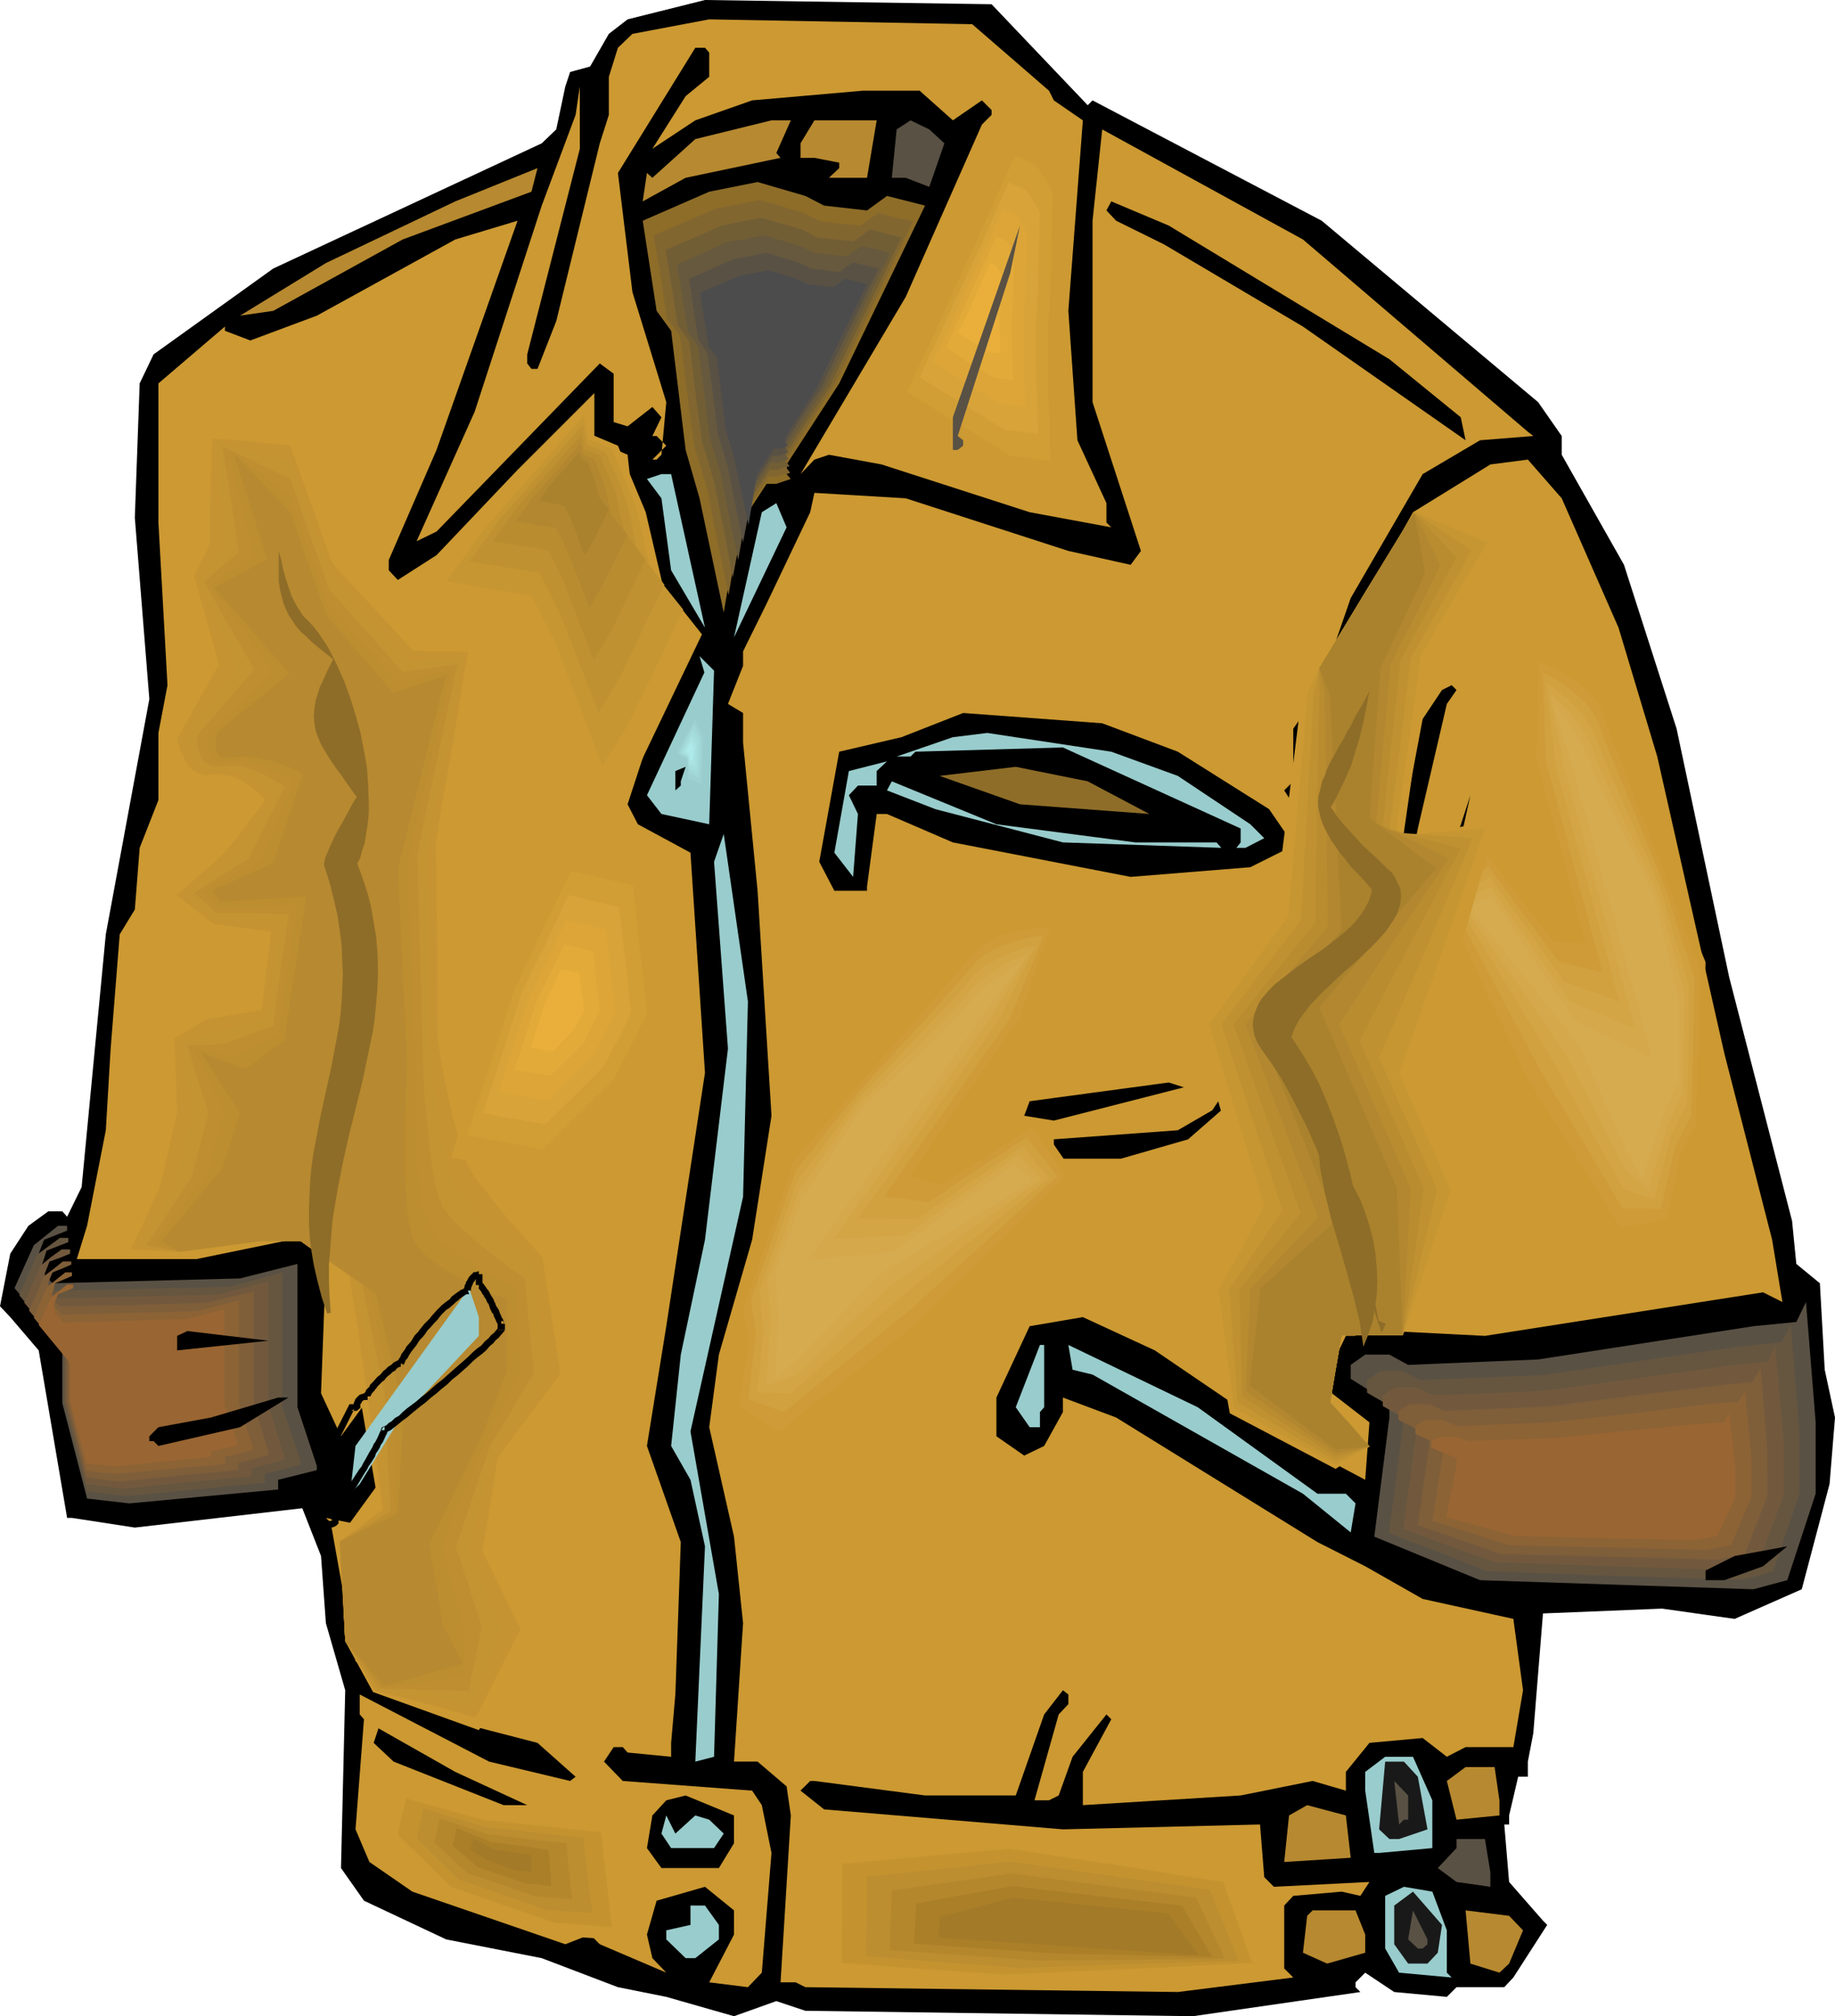 <?xml version="1.0" encoding="UTF-8" standalone="no"?>
<svg
   version="1.0"
   width="129.766mm"
   height="142.55mm"
   id="svg138"
   sodipodi:docname="Jacket 30.wmf"
   xmlns:inkscape="http://www.inkscape.org/namespaces/inkscape"
   xmlns:sodipodi="http://sodipodi.sourceforge.net/DTD/sodipodi-0.dtd"
   xmlns="http://www.w3.org/2000/svg"
   xmlns:svg="http://www.w3.org/2000/svg">
  <sodipodi:namedview
     id="namedview138"
     pagecolor="#ffffff"
     bordercolor="#000000"
     borderopacity="0.25"
     inkscape:showpageshadow="2"
     inkscape:pageopacity="0.0"
     inkscape:pagecheckerboard="0"
     inkscape:deskcolor="#d1d1d1"
     inkscape:document-units="mm" />
  <defs
     id="defs1">
    <pattern
       id="WMFhbasepattern"
       patternUnits="userSpaceOnUse"
       width="6"
       height="6"
       x="0"
       y="0" />
  </defs>
  <path
     style="fill:#000000;fill-opacity:1;fill-rule:evenodd;stroke:none"
     d="m 290.718,28.118 1.293,-1.293 61.246,32.158 57.853,48.48 6.302,9.05 v 5.01 l 16.645,29.411 14.059,43.793 14.059,66.417 16.806,65.125 1.131,11.474 6.302,5.171 1.293,23.109 2.747,12.766 -1.454,17.776 -7.434,28.118 -17.938,7.918 -19.392,-2.747 -31.835,1.293 -2.586,31.997 -1.454,7.595 v 4.04 h -2.586 l -2.424,10.342 v 2.424 h -1.293 l 1.293,15.352 9.05,10.342 1.131,1.131 -9.05,14.059 -2.424,2.586 h -12.766 l -2.586,2.586 -14.059,-1.293 -7.757,-5.171 -2.586,2.586 v 1.293 l 1.293,1.293 -44.763,6.464 -103.585,-1.454 -7.757,-2.586 -11.312,4.04 -18.099,-5.171 -12.928,-2.586 -20.362,-7.757 -25.533,-5.01 -21.978,-10.342 -6.141,-8.726 1.131,-47.51 -5.171,-17.938 -1.293,-17.938 -5.01,-12.766 -44.763,5.171 -16.806,-2.586 H 17.938 L 10.342,360.851 2.747,351.963 0,349.055 l 2.747,-14.059 4.848,-7.434 5.333,-3.878 h 3.717 l 1.293,1.454 3.878,-7.918 6.464,-67.549 11.635,-62.862 -3.878,-48.48 1.293,-35.875 3.717,-7.757 31.997,-22.947 71.75,-33.451 3.878,-3.717 2.424,-11.474 1.293,-3.878 5.333,-1.454 5.01,-8.726 5.01,-3.878 L 188.425,0 265.024,1.131 Z"
     id="path1" />
  <path
     style="fill:#cc9932;fill-opacity:1;fill-rule:evenodd;stroke:none"
     d="m 280.376,24.24 1.293,2.586 7.757,5.333 -3.878,50.904 2.424,34.582 7.757,16.806 v 5.171 l 1.293,1.293 -21.816,-4.04 -39.592,-12.766 -14.059,-2.586 -3.878,1.293 -3.717,3.878 28.118,-47.349 20.362,-46.056 2.586,-2.586 v -1.293 l -2.586,-2.586 -7.757,5.333 -8.888,-7.918 h -15.19 l -29.573,2.586 -15.19,5.333 -11.474,7.595 8.888,-14.059 6.302,-5.171 v -6.464 l -1.131,-1.293 h -2.586 l -20.685,33.451 3.878,31.835 9.05,29.411 -1.293,14.059 -1.293,1.293 h -1.131 l 3.717,-3.717 -2.586,-2.586 h -1.131 l 2.424,-5.01 -2.424,-2.747 -6.626,5.171 -3.717,-1.131 V 99.868 l -3.717,-2.747 -43.632,44.925 -5.333,2.586 15.514,-34.582 17.938,-55.105 9.05,-24.24 1.131,-7.595 v 16.645 l -14.059,54.944 v 2.424 l 1.131,1.454 h 1.616 l 5.01,-12.766 11.635,-47.51 2.424,-7.595 V 20.523 l 2.424,-7.757 3.878,-3.717 20.523,-3.878 70.296,1.293 z"
     id="path2" />
  <path
     style="fill:#b78930;fill-opacity:1;fill-rule:evenodd;stroke:none"
     d="m 207.494,40.885 1.131,1.293 -25.371,5.333 -11.474,6.302 1.131,-7.595 1.454,1.293 11.474,-10.342 20.362,-5.01 h 5.171 z"
     id="path3" />
  <path
     style="fill:#b78930;fill-opacity:1;fill-rule:evenodd;stroke:none"
     d="m 231.734,47.51 h -10.181 l 2.747,-2.586 v -1.454 l -6.626,-1.293 h -3.717 v -3.878 l 3.717,-6.141 h 16.645 z"
     id="path4" />
  <path
     style="fill:#595144;fill-opacity:1;fill-rule:evenodd;stroke:none"
     d="m 252.419,38.299 -4.04,11.635 -6.302,-2.424 h -3.717 l 1.293,-12.928 3.717,-2.424 5.01,2.424 z"
     id="path5" />
  <path
     style="fill:#cc9932;fill-opacity:1;fill-rule:evenodd;stroke:none"
     d="m 408.363,115.382 1.454,1.131 -14.221,1.131 -15.352,9.05 -19.23,33.128 -8.888,25.694 -6.464,9.211 v 14.059 l -2.424,2.424 5.01,7.757 3.878,55.105 10.181,57.206 v 25.694 h -2.586 l -3.717,7.757 v 7.595 l 10.019,7.757 -1.131,15.352 -24.402,-12.928 -31.835,-21.654 -19.23,-8.888 -14.221,2.424 -8.888,19.069 v 10.342 l 7.434,5.171 5.333,-2.586 5.01,-9.05 v -3.878 l 14.221,5.333 53.813,33.289 12.766,6.464 15.352,8.726 24.24,5.333 2.586,19.069 -2.586,15.19 h -12.766 l -5.01,2.586 -6.464,-5.01 -14.221,1.293 -6.302,7.757 v 5.01 l -8.888,-2.586 -19.23,3.878 -42.178,2.586 v -8.888 l 7.595,-14.059 -1.293,-1.293 -9.05,11.312 -3.717,10.342 -2.586,1.293 h -3.878 l 6.464,-22.947 2.586,-2.747 v -2.586 l -1.454,-1.131 -5.01,6.464 -7.595,21.654 h -24.24 l -29.573,-3.878 h -1.131 l -2.586,2.586 6.302,5.01 63.832,5.333 52.682,-1.293 1.131,14.059 2.586,2.586 25.533,-1.293 -2.424,3.717 -5.01,-1.131 -12.928,1.131 -2.424,2.586 v 16.806 l 2.424,2.424 -30.866,3.878 -99.545,-1.293 -2.586,-1.293 h -4.04 l 2.747,-44.601 -1.131,-7.757 -7.757,-6.626 h -6.302 l 2.424,-37.006 -2.424,-23.109 -6.626,-29.249 2.586,-19.392 8.888,-30.704 5.171,-33.128 -3.717,-60.115 -3.878,-39.592 v -7.918 l -4.04,-2.424 4.04,-10.181 v -3.878 l 6.302,-12.766 11.635,-24.401 1.131,-5.171 24.402,1.454 43.47,14.059 16.645,3.717 2.747,-3.717 -12.928,-39.753 V 58.984 l 2.586,-24.402 53.651,29.411 z"
     id="path6" />
  <path
     style="fill:#b78930;fill-opacity:1;fill-rule:evenodd;stroke:none"
     d="m 107.625,63.993 -34.582,19.069 -8.888,1.293 22.947,-14.059 34.582,-16.483 21.978,-8.888 -1.616,6.302 z"
     id="path7" />
  <path
     style="fill:#8e6d28;fill-opacity:1;fill-rule:evenodd;stroke:none"
     d="m 220.261,54.944 11.474,1.293 5.333,-3.878 10.181,2.586 -22.947,47.51 -14.059,21.654 v 2.586 l 1.131,1.293 -3.878,1.293 h -2.586 l -7.595,11.635 -3.878,22.786 -6.464,-30.542 -3.717,-12.928 -3.878,-31.835 -3.878,-5.333 -3.717,-24.078 17.776,-7.757 12.928,-2.586 12.766,3.717 z"
     id="path8" />
  <path
     style="fill:#826630;fill-opacity:1;fill-rule:evenodd;stroke:none"
     d="m 219.453,59.145 5.171,0.646 5.333,0.485 4.848,-3.394 4.525,1.293 2.424,0.485 2.262,0.485 -21.008,43.632 -6.464,10.019 -6.302,9.696 v 2.586 l 0.485,0.646 0.485,0.646 -1.778,0.485 -1.939,0.485 h -2.101 l -3.555,5.494 -3.555,5.171 -3.555,21.008 -2.909,-14.059 -2.747,-14.059 -3.555,-11.797 -1.939,-14.544 -1.778,-14.706 -1.778,-2.424 -1.778,-2.262 -1.616,-11.15 -1.939,-11.15 8.403,-3.555 8.242,-3.555 11.635,-2.262 5.979,1.616 2.909,0.97 2.909,0.808 2.424,1.293 z"
     id="path9" />
  <path
     style="fill:#725e35;fill-opacity:1;fill-rule:evenodd;stroke:none"
     d="m 218.483,63.509 4.848,0.485 4.848,0.485 2.262,-1.616 2.101,-1.616 4.202,1.131 4.202,1.131 -9.534,19.715 -9.534,19.877 -11.797,18.099 v 2.262 l 0.485,0.485 0.485,0.646 -1.616,0.323 -1.616,0.646 h -2.101 l -3.232,4.848 -3.07,4.848 -1.778,9.534 -1.778,9.534 -2.424,-12.766 -2.586,-12.766 -1.616,-5.494 -1.616,-5.333 -1.778,-13.251 -1.616,-13.413 -1.454,-2.262 -1.616,-2.101 -3.232,-20.2 7.595,-3.232 7.434,-3.232 5.333,-1.131 5.333,-0.97 5.333,1.616 5.333,1.454 2.101,1.131 z"
     id="path10" />
  <path
     style="fill:#66593d;fill-opacity:1;fill-rule:evenodd;stroke:none"
     d="m 217.513,67.549 4.363,0.485 4.525,0.485 1.939,-1.454 1.939,-1.293 3.878,0.808 3.717,0.97 -17.291,35.875 -5.171,8.08 -5.333,8.242 v 2.101 l 0.808,0.808 -1.454,0.485 -1.616,0.485 h -1.778 l -5.656,8.726 -1.616,8.726 -1.454,8.565 -2.424,-11.635 -2.262,-11.474 -1.454,-4.848 -1.454,-4.848 -3.07,-24.078 -1.293,-2.101 -1.454,-1.778 -1.454,-9.211 -1.454,-9.05 6.787,-2.909 6.626,-3.07 5.01,-0.808 4.686,-0.97 5.01,1.454 4.686,1.454 1.939,0.808 z"
     id="path11" />
  <path
     style="fill:#595144;fill-opacity:1;fill-rule:evenodd;stroke:none"
     d="m 216.705,71.75 7.757,0.97 1.778,-1.454 1.778,-1.131 3.394,0.808 3.394,0.808 -15.352,31.835 -4.848,7.272 -4.525,7.272 v 1.939 l 0.162,0.323 0.485,0.485 -2.586,0.97 h -1.778 l -2.424,3.878 -2.586,3.878 -1.293,7.595 -1.454,7.757 -4.202,-20.685 -1.293,-4.202 -1.293,-4.363 -1.293,-10.666 -1.454,-10.666 -2.424,-3.717 -1.293,-8.08 -1.131,-8.08 2.909,-1.293 2.909,-1.293 6.141,-2.747 4.202,-0.646 4.363,-0.97 4.363,1.293 4.202,1.293 1.778,0.808 z"
     id="path12" />
  <path
     style="fill:#4c4c4c;fill-opacity:1;fill-rule:evenodd;stroke:none"
     d="m 215.897,75.952 6.787,0.808 3.07,-2.262 5.979,1.454 -13.574,27.957 -8.242,12.928 v 1.454 l 0.646,0.808 -2.262,0.808 h -1.454 l -4.525,6.787 -2.262,13.574 -3.878,-18.099 -2.262,-7.595 -2.262,-18.907 -2.262,-3.07 -2.262,-14.382 10.666,-4.525 7.595,-1.454 7.434,2.262 z"
     id="path13" />
  <path
     style="fill:#000000;fill-opacity:1;fill-rule:evenodd;stroke:none"
     d="m 371.356,95.99 19.069,15.514 1.293,6.141 -43.47,-30.381 -37.168,-21.978 -12.766,-6.302 -2.586,-2.747 1.293,-2.424 15.352,6.464 z"
     id="path14" />
  <path
     style="fill:#cc9932;fill-opacity:1;fill-rule:evenodd;stroke:none"
     d="m 103.909,149.641 v 2.747 l 2.424,2.586 10.342,-6.626 21.654,-22.786 20.523,-20.523 v 12.605 l 8.888,3.878 1.293,11.635 5.333,12.605 1.131,14.059 6.464,11.635 -14.221,43.47 2.747,5.333 14.059,7.595 3.878,58.822 -10.342,67.71 -5.171,31.997 9.05,25.694 -1.454,40.723 -1.131,12.928 v 3.717 l -11.635,-1.131 -1.293,-1.454 h -2.424 l -2.586,3.878 5.01,5.171 34.582,2.586 2.586,3.878 2.586,12.766 -2.586,31.997 -3.717,3.878 -10.342,-1.293 6.626,-12.766 v -6.464 l -7.757,-6.302 -12.928,3.717 -2.586,9.05 1.454,6.302 3.717,3.878 -17.776,-7.595 -2.586,-2.586 -6.626,2.586 -40.885,-14.059 -11.474,-7.918 -3.717,-8.726 2.262,-29.411 -1.131,-1.293 v -5.333 l 34.582,17.938 21.654,5.171 1.454,-1.131 -10.181,-9.05 -19.392,-5.01 -29.25,-16.806 -6.626,-37.006 -1.293,-1.293 6.464,1.293 26.987,-37.168 3.717,-2.424 1.131,-1.293 v 2.424 l 4.202,3.878 8.726,-10.342 -6.302,-25.533 -1.293,-1.454 h -3.878 l -35.714,48.803 -5.333,-11.474 1.293,-34.582 5.171,-51.065 -2.424,-47.51 -6.626,-39.43 -3.717,-14.221 v -7.595 l 5.171,-1.454 -6.464,-11.312 -2.747,-35.875 1.616,-6.464 -1.616,-1.293 h -2.424 l -3.878,15.352 v 8.888 l -7.595,-22.947 1.454,-3.717 v -1.454 l -1.454,-1.131 h -1.454 l -2.424,2.586 2.424,20.523 11.635,29.411 2.586,30.704 7.757,30.542 3.717,65.286 -2.586,34.582 -30.704,6.302 H 20.523 l 2.747,-8.888 5.01,-25.533 1.293,-21.816 2.424,-30.542 4.04,-6.626 1.293,-16.483 5.01,-12.766 v -17.938 l 2.424,-12.766 -2.424,-43.47 V 102.454 l 17.776,-15.19 v 1.131 l 6.787,2.586 17.776,-6.626 37.006,-20.362 16.645,-5.01 -21.654,61.246 z"
     id="path15" />
  <path
     style="fill:#cc9932;fill-opacity:1;fill-rule:evenodd;stroke:none"
     d="m 50.581,153.196 3.07,23.755 -8.888,20.846 v 0.162 0.323 l 0.323,0.646 0.162,0.808 0.485,0.808 0.323,0.97 1.131,2.101 0.646,0.97 0.808,0.97 0.808,0.97 0.97,0.808 0.97,0.485 1.131,0.485 h 1.293 1.293 l 1.293,-0.162 h 1.454 l 1.293,0.162 1.293,0.485 1.131,0.485 1.131,0.646 0.97,0.808 0.97,0.646 0.97,0.808 0.646,0.808 0.646,0.646 0.646,0.646 0.485,0.646 0.323,0.323 0.162,0.323 0.162,0.162 -11.958,11.797 -11.958,11.958 11.958,9.05 13.251,2.747 -1.293,16.483 -16.483,1.454 -7.434,7.595 -1.454,20.523 -4.525,20.846 -5.979,16.322 h 15.029 l 22.139,-2.909 h 10.342 l 11.312,8.242 3.717,28.28 5.979,34.905 -10.504,8.888 1.454,26.664 7.434,13.574 28.28,10.181 16.322,-26.664 -11.797,-20.846 1.454,-23.755 19.23,-23.755 -5.818,-34.421 v 0 l -0.162,-0.162 -0.162,-0.162 -0.162,-0.323 -0.323,-0.485 -0.485,-0.485 -0.808,-1.131 -1.131,-1.616 -1.293,-1.616 -1.293,-1.778 -1.454,-2.101 -5.818,-8.242 -1.454,-1.939 -1.293,-1.939 -0.97,-1.616 -0.97,-1.454 -0.97,-1.616 -0.808,-1.939 -0.97,-2.101 -0.808,-2.424 -0.97,-2.424 -0.808,-2.586 -1.616,-5.333 -0.808,-2.424 -0.646,-2.424 -0.485,-2.101 -0.646,-1.939 -0.162,-0.808 -0.162,-0.808 -0.162,-0.485 -0.162,-0.646 -0.162,-0.485 v -0.323 l -0.162,-0.162 v 0 -53.813 l 7.434,-50.419 -14.867,-1.454 -22.301,-23.755 -11.797,-32.805 -22.462,1.454 -2.909,28.28 z"
     id="path16" />
  <path
     style="fill:#c69333;fill-opacity:1;fill-rule:evenodd;stroke:none"
     d="m 51.874,154.004 3.394,11.797 3.232,11.797 -5.656,10.019 -5.494,9.858 v 0 l 0.162,0.323 v 0.646 l 0.323,0.646 0.162,0.808 0.323,0.97 0.97,1.939 0.485,0.97 0.646,0.97 0.808,0.808 0.808,0.646 0.97,0.485 1.131,0.323 1.131,0.162 1.454,-0.162 1.293,-0.162 1.454,0.162 1.293,0.162 1.293,0.323 1.131,0.485 1.293,0.646 1.131,0.485 0.97,0.808 1.778,1.454 0.808,0.646 0.646,0.485 0.485,0.646 0.323,0.323 0.323,0.323 v 0 l -5.494,7.272 -2.747,3.555 -2.909,3.555 -3.07,2.747 -3.232,2.747 -6.302,5.494 9.858,7.757 7.757,0.97 7.595,1.131 -2.424,20.846 -15.029,2.586 -4.202,2.586 -4.202,2.424 0.485,10.019 0.323,9.858 -2.262,9.858 -2.262,9.696 -3.878,8.565 -4.04,8.403 6.464,0.323 6.464,0.323 10.989,-1.454 11.15,-1.454 h 10.342 l 6.626,4.686 6.464,4.686 2.262,14.382 2.101,14.382 4.525,33.613 -5.656,4.202 -5.818,4.363 0.808,13.413 0.646,13.251 4.04,6.626 4.04,6.626 13.413,3.394 13.413,3.717 5.979,-11.797 5.979,-11.797 -10.181,-20.846 2.101,-12.443 1.939,-12.443 8.403,-11.312 8.403,-11.15 -4.848,-31.35 v 0 l -0.162,-0.162 -0.162,-0.162 -0.323,-0.323 -0.323,-0.485 -0.485,-0.323 -0.97,-1.131 -1.131,-1.293 -1.293,-1.454 -1.454,-1.616 -1.616,-1.778 -3.232,-3.717 -3.07,-3.878 -1.454,-1.939 -1.454,-1.778 -1.131,-1.616 -0.97,-1.454 -0.323,-0.808 -0.485,-0.808 -0.808,-2.101 -0.808,-2.262 -0.808,-2.586 -0.646,-2.747 -0.808,-2.747 -1.293,-5.818 -0.646,-2.909 -0.485,-2.586 -0.485,-2.586 -0.323,-2.101 -0.162,-0.97 -0.162,-0.97 -0.162,-0.808 -0.162,-0.646 v -0.485 -0.323 l -0.162,-0.323 v -0.162 l -0.162,-26.502 -0.323,-26.502 2.101,-12.766 2.262,-12.605 4.202,-25.371 -7.434,-0.162 -7.272,-0.162 -5.333,-5.818 -5.333,-5.818 -10.827,-11.635 -11.312,-31.512 -10.504,-1.131 -10.342,-0.808 -0.485,14.059 -0.162,14.221 z"
     id="path17" />
  <path
     style="fill:#c49332;fill-opacity:1;fill-rule:evenodd;stroke:none"
     d="m 53.328,154.812 4.848,11.635 5.01,11.797 -6.626,9.373 -6.464,9.373 v 0 l 0.162,0.323 v 0.485 0.646 l 0.162,0.808 0.162,0.97 0.646,1.778 0.485,0.808 0.646,0.808 0.646,0.808 0.646,0.646 0.97,0.485 0.97,0.323 1.293,0.162 1.293,-0.162 1.454,-0.162 h 1.293 l 1.454,0.162 1.293,0.323 1.293,0.485 1.293,0.485 2.424,1.293 0.97,0.646 0.97,0.646 0.808,0.646 0.808,0.646 0.646,0.485 0.323,0.323 0.323,0.323 v 0 l -5.171,8.242 -5.171,8.403 -13.574,10.019 3.878,3.394 4.04,3.232 8.726,0.646 8.565,0.485 -1.616,12.766 -1.778,12.605 -6.949,1.939 -6.949,1.939 -4.686,1.293 -2.262,0.646 -2.262,0.646 1.616,9.373 1.616,9.534 -2.262,9.211 -1.131,4.525 -0.97,4.686 -5.171,8.888 -5.01,8.565 5.333,0.646 5.494,0.646 10.989,-1.454 11.15,-1.454 h 10.342 l 7.434,5.333 7.434,5.171 2.586,14.706 2.586,14.706 3.07,32.158 -12.605,8.242 0.808,13.413 0.646,13.251 4.363,6.464 4.363,6.464 12.605,1.939 12.605,1.778 3.878,-10.019 3.878,-10.181 -8.726,-21.008 3.394,-12.928 3.394,-13.09 7.11,-10.504 7.11,-10.504 -1.939,-14.221 -1.778,-14.059 v 0 l -0.162,-0.162 -0.162,-0.162 -0.323,-0.323 -0.808,-0.646 -1.131,-0.97 -1.293,-1.131 -1.454,-1.293 -1.454,-1.454 -1.778,-1.616 -3.394,-3.394 -3.394,-3.555 -1.454,-1.778 -1.454,-1.616 -1.131,-1.616 -0.97,-1.454 -0.485,-0.808 -0.323,-0.808 -0.485,-0.97 -0.323,-1.131 -0.808,-2.424 -0.646,-2.747 -0.646,-3.07 -0.485,-3.07 -1.131,-6.464 -0.323,-3.232 -0.485,-2.909 -0.323,-2.747 -0.323,-2.424 -0.162,-1.131 v -0.97 l -0.162,-0.97 v -0.646 l -0.162,-0.646 v -0.485 -0.323 -0.323 l -0.323,-26.179 -0.485,-26.341 4.848,-25.371 4.686,-25.371 -7.434,0.323 -7.272,0.323 -10.181,-11.15 -10.342,-11.312 -5.333,-15.352 -5.494,-15.352 -4.848,-1.293 -5.01,-1.293 -9.534,-2.747 0.808,14.221 0.808,14.059 -3.07,4.202 z"
     id="path18" />
  <path
     style="fill:#bf8e30;fill-opacity:1;fill-rule:evenodd;stroke:none"
     d="m 54.621,155.459 6.626,11.797 6.787,11.635 -3.878,4.363 -3.717,4.363 -7.757,8.888 v 1.454 l 0.162,1.454 0.485,1.778 0.323,0.646 0.485,0.97 0.485,0.646 0.646,0.485 0.808,0.485 0.97,0.323 h 1.131 l 1.293,-0.162 h 1.454 1.454 l 1.454,0.162 1.454,0.162 1.454,0.485 1.293,0.485 2.586,1.131 1.131,0.646 1.131,0.646 0.97,0.485 0.808,0.485 0.646,0.485 0.485,0.323 0.162,0.323 h 0.162 l -4.848,9.534 -4.848,9.534 -7.272,4.525 -7.272,4.686 3.07,2.586 3.07,2.747 h 9.534 l 9.696,0.162 -2.262,14.867 -1.939,15.029 -6.464,2.424 -6.464,2.424 -5.01,0.323 h -5.01 l 2.747,9.211 2.909,8.888 -4.525,17.13 -5.979,9.211 -6.141,9.05 4.363,0.808 4.363,0.97 10.989,-1.454 11.15,-1.454 h 10.342 l 8.403,5.818 8.08,5.818 3.07,15.029 3.07,15.029 0.646,15.352 0.808,15.19 -6.787,4.04 -6.787,4.04 0.808,13.413 0.646,13.251 9.211,12.605 11.958,0.323 11.797,0.323 1.778,-8.565 1.778,-8.565 -3.394,-10.504 -3.555,-10.666 9.05,-26.987 5.979,-9.858 5.818,-9.858 -1.293,-12.766 -1.131,-12.443 v -0.162 h -0.162 l -0.323,-0.162 -0.323,-0.162 -0.323,-0.323 -0.485,-0.323 -1.131,-0.808 -1.454,-0.97 -1.454,-1.293 -1.778,-1.131 -1.778,-1.454 -3.717,-3.07 -3.555,-3.07 -1.778,-1.616 -1.454,-1.616 -1.131,-1.454 -1.131,-1.454 -0.323,-0.808 -0.323,-0.97 -0.485,-0.97 -0.323,-1.131 -0.323,-1.293 -0.323,-1.293 -0.485,-3.07 -0.485,-3.232 -0.485,-3.394 -0.646,-7.11 -0.323,-3.394 -0.323,-3.232 -0.162,-3.07 -0.162,-2.747 v -1.293 -1.131 l -0.162,-0.97 v -0.808 -0.808 -1.131 l -1.454,-52.197 2.586,-12.766 2.747,-12.766 5.333,-25.533 -7.272,1.131 -7.272,0.97 -9.858,-10.989 -9.858,-11.15 -10.342,-29.411 -18.099,-8.726 2.262,14.059 2.101,14.221 -4.686,3.878 z"
     id="path19" />
  <path
     style="fill:#bc8e30;fill-opacity:1;fill-rule:evenodd;stroke:none"
     d="m 56.075,156.267 4.202,5.818 4.04,5.656 8.403,11.635 -8.565,8.403 -8.726,8.242 v 0.162 0.162 l -0.162,0.485 v 0.485 1.454 l 0.162,1.454 0.323,0.808 0.323,0.808 0.323,0.646 0.646,0.485 0.808,0.323 0.808,0.323 h 1.131 1.293 l 1.454,-0.323 h 1.454 l 1.454,0.162 1.616,0.323 2.909,0.808 2.747,0.97 1.131,0.485 1.131,0.646 0.97,0.485 0.97,0.485 0.646,0.323 0.646,0.323 0.323,0.323 v 0 l -4.363,10.666 -4.525,10.666 -7.757,4.202 -7.595,4.202 4.202,4.04 10.504,-0.162 10.504,-0.323 -5.01,34.259 -5.818,3.07 -2.909,1.454 -2.909,1.616 -5.494,-0.97 -5.494,-1.131 4.04,8.565 3.878,8.565 -2.101,8.08 -2.262,8.08 -7.11,9.211 -7.272,9.534 3.394,1.131 3.394,1.131 10.989,-1.454 11.15,-1.454 h 10.342 l 9.211,6.464 9.211,6.464 6.626,30.704 v 14.382 l 0.162,14.544 -7.434,3.878 -7.272,3.878 0.808,13.413 0.646,13.251 5.01,6.141 4.848,6.141 22.301,-2.747 -0.162,-3.394 -0.162,-3.394 -0.485,-6.949 -5.494,-21.331 5.818,-14.059 5.818,-13.898 2.424,-4.686 2.262,-4.525 4.686,-9.211 -0.646,-11.15 -0.646,-11.15 v 0 l -0.162,-0.162 -0.323,-0.162 -0.646,-0.323 -0.646,-0.323 -1.131,-0.646 -1.616,-0.808 -1.616,-0.97 -1.778,-1.131 -1.939,-1.131 -4.04,-2.747 -1.939,-1.293 -1.778,-1.454 -1.778,-1.454 -1.454,-1.454 -1.293,-1.454 -0.97,-1.454 -0.323,-0.808 -0.485,-0.97 -0.323,-0.97 -0.323,-1.293 -0.323,-1.293 -0.323,-1.454 -0.162,-1.454 -0.323,-1.778 -0.323,-3.394 -0.323,-3.717 -0.485,-7.595 v -3.717 l -0.162,-3.717 v -3.394 -9.858 l -0.97,-25.856 -0.97,-25.856 11.635,-51.227 -14.221,3.394 -9.373,-10.827 -9.534,-10.666 -9.858,-28.603 -8.403,-6.141 -8.08,-5.979 3.232,14.059 3.394,14.059 -5.979,4.04 z"
     id="path20" />
  <path
     style="fill:#b78930;fill-opacity:1;fill-rule:evenodd;stroke:none"
     d="m 57.368,157.075 20.038,22.947 -19.23,15.514 v 0.162 l -0.162,0.323 v 0.323 l -0.162,0.485 -0.162,1.293 v 1.454 0.646 l 0.323,0.646 0.162,0.646 0.485,0.485 0.808,0.323 0.808,0.162 h 0.97 l 1.293,-0.162 1.454,-0.162 h 1.454 1.616 l 1.454,0.323 3.232,0.646 2.909,0.808 1.293,0.646 1.293,0.323 1.131,0.485 0.97,0.485 0.646,0.323 0.646,0.323 0.323,0.162 h 0.162 l -8.08,23.917 -16.322,7.434 2.262,2.909 22.947,-1.454 -5.979,38.622 -10.342,7.595 -11.958,-4.525 10.504,16.16 -4.686,14.867 -16.16,19.392 4.525,2.909 22.139,-2.909 h 10.342 l 20.2,14.059 7.434,31.35 -1.616,27.472 -15.514,7.434 1.454,26.664 10.504,11.958 20.846,-5.979 -5.333,-10.504 -3.555,-21.493 14.059,-28.926 6.626,-17.13 v -19.392 0.162 0 l -0.162,-0.162 -0.323,-0.162 h -0.323 l -0.485,-0.323 -0.485,-0.162 -1.454,-0.485 -1.616,-0.808 -1.778,-0.646 -1.939,-0.97 -2.101,-0.97 -4.04,-2.262 -2.101,-1.293 -1.939,-1.293 -1.778,-1.293 -1.616,-1.454 -1.293,-1.454 -0.97,-1.293 -0.485,-0.808 -0.323,-0.97 -0.323,-1.131 -0.323,-1.293 -0.323,-1.293 -0.162,-1.616 -0.323,-1.616 v -1.778 l -0.323,-3.717 -0.162,-3.878 v -8.242 -4.04 -4.04 l 0.162,-3.555 v -1.778 -1.616 l 0.162,-1.454 v -1.293 -1.131 -1.131 l 0.162,-0.97 v -1.454 l -2.424,-51.389 12.766,-51.389 -14.059,4.525 -17.776,-20.685 -9.696,-27.633 -15.029,-15.675 8.888,28.28 z"
     id="path21" />
  <path
     style="fill:#cc9932;fill-opacity:1;fill-rule:evenodd;stroke:none"
     d="m 432.603,167.74 10.342,34.421 17.938,79.345 12.766,49.773 2.747,16.645 -5.171,-2.586 -74.336,11.635 -25.533,-1.293 -2.747,-10.342 -1.293,-35.713 1.293,-34.421 10.342,-53.813 7.757,-33.289 2.586,-3.717 -1.293,-1.293 -2.586,1.293 -5.171,7.757 -14.221,75.467 -3.717,25.533 -6.302,-39.753 1.293,-51.227 1.293,-1.293 v -2.424 l -1.293,-1.454 h -1.293 l -3.878,7.918 -1.293,-4.04 14.059,-41.046 12.766,-22.947 20.685,-12.766 10.019,-1.293 9.05,10.342 z"
     id="path22" />
  <path
     style="fill:#99cccc;fill-opacity:1;fill-rule:evenodd;stroke:none"
     d="m 188.425,167.74 -9.05,-15.352 -2.586,-19.23 -3.878,-5.171 3.878,-1.293 h 2.586 z"
     id="path23" />
  <path
     style="fill:#99cccc;fill-opacity:1;fill-rule:evenodd;stroke:none"
     d="m 196.182,170.326 7.434,-33.451 3.878,-2.424 2.747,6.464 z"
     id="path24" />
  <path
     style="fill:#99cccc;fill-opacity:1;fill-rule:evenodd;stroke:none"
     d="m 190.849,179.214 -1.293,41.046 -12.766,-2.747 -3.878,-5.01 15.352,-32.805 -1.293,-4.363 z"
     id="path25" />
  <path
     style="fill:#000000;fill-opacity:1;fill-rule:evenodd;stroke:none"
     d="m 314.796,200.868 24.402,15.352 5.333,7.757 v 2.586 l -10.342,5.171 -31.997,2.586 -47.51,-9.211 -17.614,-7.595 h -2.747 l -2.586,19.392 v 1.131 h -8.726 l -4.04,-7.757 5.333,-29.411 16.645,-3.878 16.483,-6.464 37.168,2.747 z"
     id="path26" />
  <path
     style="fill:#99cccc;fill-opacity:1;fill-rule:evenodd;stroke:none"
     d="m 314.796,207.332 19.392,12.928 3.717,3.717 -5.01,2.586 h -4.04 1.616 l 1.131,-1.454 v -3.717 l -47.51,-21.654 -39.43,1.131 -1.293,1.293 h -3.717 l 15.029,-5.171 9.211,-1.131 33.128,5.01 z"
     id="path27" />
  <path
     style="fill:#99cccc;fill-opacity:1;fill-rule:evenodd;stroke:none"
     d="m 234.32,209.918 h -5.01 l -2.424,2.586 2.424,5.01 -1.293,16.806 -5.01,-6.464 3.878,-21.816 10.181,-2.586 -2.747,2.586 z"
     id="path28" />
  <path
     style="fill:#000000;fill-opacity:1;fill-rule:evenodd;stroke:none"
     d="m 181.961,209.918 -1.454,1.293 v -5.171 l 2.747,-1.131 -1.293,3.878 z"
     id="path29" />
  <path
     style="fill:#8e6d28;fill-opacity:1;fill-rule:evenodd;stroke:none"
     d="m 307.201,217.513 -34.582,-2.586 -21.493,-7.595 20.362,-2.424 19.23,3.878 z"
     id="path30" />
  <path
     style="fill:#99cccc;fill-opacity:1;fill-rule:evenodd;stroke:none"
     d="m 303.484,225.108 h 21.654 l 1.293,1.454 -42.339,-1.454 -34.098,-8.888 -12.928,-5.01 1.293,-2.424 27.957,11.474 z"
     id="path31" />
  <path
     style="fill:#000000;fill-opacity:1;fill-rule:evenodd;stroke:none"
     d="m 376.366,293.141 v -16.645 l 11.635,-48.641 5.01,-15.352 -15.352,69.003 z"
     id="path32" />
  <path
     style="fill:#99cccc;fill-opacity:1;fill-rule:evenodd;stroke:none"
     d="m 198.606,319.805 -14.059,62.701 7.595,43.47 -1.293,43.47 -5.01,1.293 2.586,-57.529 -3.878,-17.776 -5.171,-9.05 2.586,-24.402 6.464,-30.704 6.141,-51.065 -3.717,-49.934 2.586,-7.434 6.464,44.763 z"
     id="path33" />
  <path
     style="fill:#000000;fill-opacity:1;fill-rule:evenodd;stroke:none"
     d="m 326.432,296.696 -8.888,7.757 -17.938,5.171 h -17.938 v -5.171 l 33.128,-2.424 9.211,-5.333 10.181,-15.19 3.717,-8.888 -2.586,10.181 z"
     id="path34" />
  <path
     style="fill:#000000;fill-opacity:1;fill-rule:evenodd;stroke:none"
     d="m 281.668,299.444 -7.918,-1.293 1.454,-3.878 37.168,-5.01 4.04,1.293 z"
     id="path35" />
  <path
     style="fill:#595144;fill-opacity:1;fill-rule:evenodd;stroke:none"
     d="m 17.938,328.855 -6.141,2.424 -1.454,3.717 v 4.202 l 3.717,3.717 50.096,-1.293 15.352,-3.878 v 38.299 l 5.171,15.675 v 1.131 l -10.342,2.586 v 2.586 l -39.754,3.717 -11.312,-1.293 -6.626,-25.533 V 359.397 L 3.878,344.207 9.05,332.733 15.514,327.562 h 2.424 z"
     id="path36" />
  <path
     style="fill:#66563f;fill-opacity:1;fill-rule:evenodd;stroke:none"
     d="m 18.261,331.925 -2.909,1.131 -2.909,1.131 -1.131,3.555 v 3.717 l 0.808,0.808 0.808,0.97 1.778,1.616 23.27,-0.485 23.27,-0.485 7.11,-1.939 7.11,-1.939 v 35.875 l 2.424,7.272 2.424,7.11 v 1.131 l -4.848,1.293 -4.686,1.131 v 2.424 l -37.006,3.555 -5.333,-0.646 -5.171,-0.646 -3.07,-11.797 -3.07,-11.958 v -14.221 l -5.979,-7.272 -5.979,-7.11 2.262,-5.333 2.424,-5.494 3.07,-2.262 3.07,-2.262 h 2.262 z"
     id="path37" />
  <path
     style="fill:#72593d;fill-opacity:1;fill-rule:evenodd;stroke:none"
     d="m 18.746,334.995 -2.747,1.131 -2.747,0.97 -0.646,1.616 -0.646,1.616 v 3.555 l 1.778,1.616 1.616,1.454 21.493,-0.485 21.654,-0.485 3.232,-0.97 3.232,-0.808 6.787,-1.778 v 33.289 l 1.131,3.394 0.97,3.394 2.101,6.626 v 0.97 l -8.726,2.262 v 2.101 l -8.565,0.808 -8.565,0.808 -17.13,1.778 -4.848,-0.646 -5.01,-0.646 -2.747,-10.989 -2.909,-10.989 v -13.251 l -5.494,-6.626 -5.494,-6.626 4.363,-9.858 2.747,-2.262 2.909,-2.101 h 2.262 z"
     id="path38" />
  <path
     style="fill:#7f5e3a;fill-opacity:1;fill-rule:evenodd;stroke:none"
     d="m 19.069,337.904 -2.586,1.131 -2.424,0.97 -0.646,1.454 -0.485,1.454 v 3.232 l 3.07,2.909 19.877,-0.323 19.715,-0.646 6.141,-1.616 6.141,-1.293 v 30.219 l 1.939,6.302 1.939,6.141 v 0.97 l -4.04,1.131 -4.04,0.97 v 1.939 l -15.837,1.454 -15.675,1.616 -4.525,-0.485 -2.262,-0.323 -2.262,-0.323 -2.586,-10.181 -1.293,-5.01 -1.293,-5.01 v -12.282 l -5.01,-5.979 -5.171,-6.141 2.101,-4.686 1.939,-4.525 2.586,-1.939 2.424,-1.939 h 2.262 z"
     id="path39" />
  <path
     style="fill:#8c6335;fill-opacity:1;fill-rule:evenodd;stroke:none"
     d="m 19.23,340.975 -2.262,0.97 -2.262,0.97 -0.323,1.454 -0.485,1.293 v 2.909 l 2.747,2.747 17.938,-0.485 18.099,-0.485 5.656,-1.454 5.494,-1.454 v 27.795 l 3.717,11.312 v 0.97 l -3.717,0.97 -3.717,0.808 v 1.939 l -28.926,2.586 -4.04,-0.323 -4.04,-0.485 -2.424,-9.211 -2.262,-9.373 v -11.15 l -4.686,-5.494 -4.686,-5.656 1.778,-4.202 1.778,-4.04 2.424,-1.939 2.424,-1.939 h 1.778 z"
     id="path40" />
  <path
     style="fill:#996532;fill-opacity:1;fill-rule:evenodd;stroke:none"
     d="m 19.554,344.207 -4.04,1.616 -0.97,2.424 v 2.586 l 2.424,2.586 32.966,-0.97 10.019,-2.586 v 25.371 l 3.394,10.019 v 0.97 l -6.949,1.616 v 1.454 l -25.856,2.586 -7.434,-0.808 -4.363,-16.806 v -10.019 l -8.403,-10.181 3.394,-7.434 4.202,-3.394 h 1.616 z"
     id="path41" />
  <path
     style="fill:#99cccc;fill-opacity:1;fill-rule:evenodd;stroke:none"
     d="m 127.987,356.973 -21.654,23.109 -10.181,16.483 -2.586,2.586 1.454,-12.766 30.381,-42.177 2.586,7.757 z"
     id="path42" />
  <path
     style="fill:#595144;fill-opacity:1;fill-rule:evenodd;stroke:none"
     d="m 485.284,399.15 -7.595,23.109 -9.05,2.424 -73.043,-2.424 -28.28,-11.635 4.04,-31.835 v -3.878 l -10.342,-6.464 v -3.717 l 3.878,-2.747 h 6.464 l 5.01,2.747 34.744,-1.454 57.53,-8.888 11.474,-1.131 2.586,-5.333 2.586,32.158 z"
     id="path43" />
  <path
     style="fill:#66563f;fill-opacity:1;fill-rule:evenodd;stroke:none"
     d="m 480.921,399.312 -3.555,10.342 -3.394,10.181 -4.202,1.293 -4.363,0.97 -33.936,-0.97 -34.098,-1.293 -12.928,-5.171 -6.626,-2.424 -6.626,-2.586 1.939,-14.221 1.778,-14.059 v -3.717 l -9.534,-5.494 v -3.394 l 1.778,-1.131 1.616,-1.293 h 6.141 l 2.424,1.293 2.262,1.131 16.16,-0.646 16.16,-0.646 53.49,-7.757 5.494,-0.485 5.333,-0.646 1.293,-2.424 1.131,-2.424 2.262,28.765 z"
     id="path44" />
  <path
     style="fill:#72593d;fill-opacity:1;fill-rule:evenodd;stroke:none"
     d="m 476.719,399.635 -6.626,17.776 -3.878,1.131 -3.717,0.97 -31.512,-0.97 -31.512,-1.131 -12.282,-4.363 -12.12,-4.525 1.616,-12.282 1.778,-12.443 v -3.07 l -4.363,-2.424 -4.525,-2.586 v -2.909 l 1.616,-0.97 1.778,-1.131 h 5.494 l 4.363,2.101 15.029,-0.485 14.867,-0.646 49.773,-6.787 4.848,-0.485 5.01,-0.485 2.101,-4.04 1.131,12.443 1.131,12.443 z"
     id="path45" />
  <path
     style="fill:#7f5e3a;fill-opacity:1;fill-rule:evenodd;stroke:none"
     d="m 472.356,399.797 -5.979,15.514 -3.555,0.646 -3.555,0.808 -29.088,-0.808 -28.926,-0.646 -11.15,-3.878 -11.15,-3.878 0.808,-5.333 0.646,-5.333 1.616,-10.504 v -2.747 l -4.04,-2.101 -4.202,-2.101 v -2.424 l 1.616,-0.97 1.454,-0.808 h 5.171 l 4.04,1.778 27.472,-1.131 22.786,-2.909 22.947,-2.747 9.05,-0.97 1.131,-1.778 1.131,-1.778 1.778,21.493 z"
     id="path46" />
  <path
     style="fill:#8c6335;fill-opacity:1;fill-rule:evenodd;stroke:none"
     d="m 468.155,400.12 -2.747,6.302 -2.747,6.464 -3.232,0.646 -3.394,0.646 -26.341,-0.646 -26.502,-0.646 -10.181,-3.232 -10.181,-3.232 2.747,-17.614 v -2.262 l -3.717,-1.778 -3.555,-1.616 v -2.101 l 2.586,-1.616 h 4.686 l 1.939,0.808 1.778,0.808 12.605,-0.485 12.443,-0.485 20.846,-2.262 20.846,-2.586 4.363,-0.323 4.202,-0.323 1.778,-2.909 1.778,17.938 z"
     id="path47" />
  <path
     style="fill:#996532;fill-opacity:1;fill-rule:evenodd;stroke:none"
     d="m 463.791,400.282 -4.848,10.181 -5.979,1.131 -47.995,-1.131 -18.422,-5.01 2.747,-14.059 v -1.778 l -6.787,-2.747 v -1.778 l 2.424,-1.131 h 4.363 l 3.07,1.131 22.947,-0.808 37.653,-3.717 7.757,-0.485 1.454,-2.424 1.616,14.059 z"
     id="path48" />
  <path
     style="fill:#000000;fill-opacity:1;fill-rule:evenodd;stroke:none"
     d="m 47.349,360.851 v -3.878 l 2.747,-1.293 21.654,2.586 z"
     id="path49" />
  <path
     style="fill:#99cccc;fill-opacity:1;fill-rule:evenodd;stroke:none"
     d="m 279.083,376.042 -1.131,1.293 v 4.04 h -2.747 l -3.717,-5.333 6.464,-16.645 h 1.131 z"
     id="path50" />
  <path
     style="fill:#99cccc;fill-opacity:1;fill-rule:evenodd;stroke:none"
     d="m 352.126,399.15 h 7.595 l 2.586,2.586 -1.293,7.757 -12.766,-10.342 -56.237,-31.835 -5.333,-1.293 -1.131,-6.626 34.582,16.645 z"
     id="path51" />
  <path
     style="fill:#000000;fill-opacity:1;fill-rule:evenodd;stroke:none"
     d="m 64.155,381.375 -21.816,5.01 -1.293,-1.293 h -1.131 v -1.293 l 2.424,-2.424 14.059,-2.586 17.938,-5.333 h 2.747 z"
     id="path52" />
  <path
     style="fill:#000000;fill-opacity:1;fill-rule:evenodd;stroke:none"
     d="m 460.883,422.259 h -5.01 v -2.586 l 7.757,-3.878 14.059,-2.586 -6.464,5.333 z"
     id="path53" />
  <path
     style="fill:#000000;fill-opacity:1;fill-rule:evenodd;stroke:none"
     d="m 140.915,482.374 h -6.302 l -29.411,-11.635 -5.333,-5.01 1.293,-3.878 20.523,11.635 z"
     id="path54" />
  <path
     style="fill:#99cccc;fill-opacity:1;fill-rule:evenodd;stroke:none"
     d="m 382.83,481.081 v 12.766 l -14.221,1.293 h -1.293 l -2.424,-16.645 v -5.01 l 5.333,-4.04 h 7.434 z"
     id="path55" />
  <path
     style="fill:#191919;fill-opacity:1;fill-rule:evenodd;stroke:none"
     d="m 378.952,474.779 2.586,14.059 -7.595,2.586 h -2.586 l -2.747,-2.586 1.616,-18.099 h 5.01 z"
     id="path56" />
  <path
     style="fill:#b78930;fill-opacity:1;fill-rule:evenodd;stroke:none"
     d="m 400.768,481.081 v 4.04 l -11.474,1.131 -2.586,-10.342 5.01,-3.717 h 7.757 z"
     id="path57" />
  <path
     style="fill:#595144;fill-opacity:1;fill-rule:evenodd;stroke:none"
     d="m 376.366,486.252 h -1.131 l -1.293,1.293 -1.293,-11.635 3.717,3.878 z"
     id="path58" />
  <path
     style="fill:#000000;fill-opacity:1;fill-rule:evenodd;stroke:none"
     d="m 196.182,492.555 -4.04,6.626 H 176.79 l -3.878,-5.333 1.454,-8.726 3.717,-4.04 5.171,-1.293 12.928,5.333 z"
     id="path59" />
  <path
     style="fill:#b78930;fill-opacity:1;fill-rule:evenodd;stroke:none"
     d="m 361.014,496.433 -17.776,1.131 1.293,-12.443 4.848,-2.747 10.342,2.747 z"
     id="path60" />
  <path
     style="fill:#99cccc;fill-opacity:1;fill-rule:evenodd;stroke:none"
     d="m 185.84,485.121 3.717,1.131 3.878,3.717 -2.586,3.878 H 179.376 l -2.586,-3.878 1.293,-4.848 2.424,4.848 z"
     id="path61" />
  <path
     style="fill:#595144;fill-opacity:1;fill-rule:evenodd;stroke:none"
     d="m 398.344,500.312 v 3.878 l -9.05,-1.293 -5.01,-3.717 5.01,-5.333 v -2.424 h 7.595 z"
     id="path62" />
  <path
     style="fill:#99cccc;fill-opacity:1;fill-rule:evenodd;stroke:none"
     d="m 386.708,515.825 v 11.312 l 1.293,1.293 -14.059,-1.293 -3.717,-6.464 V 506.614 l 5.01,-2.424 7.595,1.293 z"
     id="path63" />
  <path
     style="fill:#191919;fill-opacity:1;fill-rule:evenodd;stroke:none"
     d="m 384.284,521.804 -2.747,2.909 h -5.171 l -3.717,-5.171 v -10.342 l 5.01,-3.717 7.757,8.888 z"
     id="path64" />
  <path
     style="fill:#99cccc;fill-opacity:1;fill-rule:evenodd;stroke:none"
     d="m 192.142,514.371 v 3.878 l -6.302,5.01 h -2.586 l -5.171,-5.01 v -2.424 l 6.464,-1.454 v -5.171 h 3.878 z"
     id="path65" />
  <path
     style="fill:#b78930;fill-opacity:1;fill-rule:evenodd;stroke:none"
     d="m 364.892,516.956 v 4.848 l -10.181,2.909 -6.464,-2.909 1.131,-9.858 1.454,-1.454 h 11.474 z"
     id="path66" />
  <path
     style="fill:#595144;fill-opacity:1;fill-rule:evenodd;stroke:none"
     d="m 381.537,519.542 -1.293,1.131 h -1.293 l -2.586,-2.424 1.293,-7.757 3.878,7.757 z"
     id="path67" />
  <path
     style="fill:#b78930;fill-opacity:1;fill-rule:evenodd;stroke:none"
     d="m 407.07,515.825 -3.717,8.888 -2.586,2.424 -7.757,-2.424 -1.293,-14.221 11.635,1.454 z"
     id="path68" />
  <path
     style="fill:#8e6d28;fill-opacity:1;fill-rule:evenodd;stroke:none"
     d="m 74.498,147.379 0.646,2.101 0.485,2.424 0.646,2.424 0.808,2.424 0.808,2.424 1.131,2.262 1.293,2.101 0.646,0.97 0.808,0.808 1.131,1.131 1.131,1.293 1.131,1.454 0.97,1.454 1.131,1.616 0.97,1.778 0.97,1.939 0.97,1.939 1.778,4.04 1.616,4.363 1.454,4.686 1.293,4.686 0.97,4.848 0.808,4.686 0.323,4.848 0.162,4.525 v 2.424 l -0.162,2.101 -0.323,2.262 -0.323,1.939 -0.323,2.101 -0.646,1.778 -0.485,1.939 -0.808,1.616 1.454,4.04 1.293,3.878 0.97,3.878 0.646,3.878 0.646,3.717 0.323,3.717 0.162,3.555 v 3.717 l -0.162,3.555 -0.323,3.555 -0.323,3.555 -0.485,3.555 -1.454,6.949 -1.454,6.949 -1.778,7.11 -1.778,7.11 -1.616,7.272 -1.454,7.434 -0.646,3.878 -0.646,3.878 -0.323,3.878 -0.323,4.04 -0.323,4.04 v 4.202 l 0.162,4.363 0.323,4.363 -0.97,0.162 -1.454,-4.363 -1.131,-4.363 -0.97,-4.202 -0.646,-3.878 -0.485,-4.04 -0.162,-3.717 v -3.717 l 0.162,-3.717 0.162,-3.555 0.323,-3.394 0.485,-3.555 0.646,-3.394 1.293,-6.787 2.909,-13.251 1.293,-6.787 0.646,-3.394 0.485,-3.555 0.323,-3.555 0.162,-3.555 0.162,-3.878 -0.162,-3.717 -0.162,-3.878 -0.485,-4.04 -0.646,-4.202 -0.97,-4.202 -1.131,-4.525 -1.454,-4.525 v -0.646 l 0.162,-0.646 0.162,-0.808 0.485,-1.131 0.485,-1.131 0.485,-1.131 1.293,-2.747 3.07,-5.494 1.293,-2.424 0.646,-1.131 0.646,-0.97 -2.101,-2.909 -1.778,-2.586 -1.778,-2.424 -1.454,-2.101 -1.293,-2.101 -1.131,-1.939 -0.808,-1.939 -0.646,-1.778 -0.323,-1.939 -0.162,-1.939 0.162,-1.939 0.323,-2.262 0.808,-2.424 0.323,-1.131 0.646,-1.293 0.646,-1.454 0.646,-1.454 0.808,-1.616 0.808,-1.616 -2.101,-1.616 -1.778,-1.454 -1.778,-1.454 -1.454,-1.454 -1.454,-1.293 -1.293,-1.454 -0.97,-1.454 -0.97,-1.454 -0.808,-1.616 -0.646,-1.616 -0.485,-1.778 -0.485,-2.101 -0.323,-2.101 v -2.424 -2.586 z"
     id="path69" />
  <path
     style="fill:#000000;fill-opacity:1;fill-rule:evenodd;stroke:none"
     d="m 90.173,385.576 4.525,-9.05 -0.808,0.485 h 1.454 v -1.778 h -1.939 l -4.848,9.534 z"
     id="path70" />
  <path
     style="fill:#000000;fill-opacity:1;fill-rule:evenodd;stroke:none"
     d="m 95.344,377.011 0.97,-0.808 v -0.485 -0.162 -0.162 0 -0.162 0 l 0.162,-0.162 0.162,-0.323 v 0 l 0.162,-0.323 v 0 h 0.162 v -0.162 h 0.162 l 0.162,-0.162 h 0.162 0.808 v -1.778 H 97.283 l -0.97,0.323 v 0 l -0.323,0.162 -0.162,0.162 -0.323,0.323 -0.162,0.162 -0.162,0.162 -0.323,0.485 v 0.162 l -0.162,0.323 -0.162,0.323 v 0 0.162 0.162 l -0.162,0.162 v 0.808 l 0.97,-0.97 z"
     id="path71" />
  <path
     style="fill:#000000;fill-opacity:1;fill-rule:evenodd;stroke:none"
     d="m 99.061,373.133 v -0.323 0.162 l 0.162,-0.323 0.323,-0.485 0.162,-0.162 0.323,-0.323 0.323,-0.485 0.323,-0.323 0.162,-0.323 1.454,-1.454 0.485,-0.323 0.323,-0.485 0.646,-0.646 0.485,-0.323 0.646,-0.646 0.808,-0.485 0.323,-0.485 0.323,-0.162 v -0.162 h 0.323 l 0.323,-0.323 -0.162,0.162 h 0.323 v -1.778 h -0.485 l -0.485,0.162 -0.323,0.162 -0.323,0.162 -0.323,0.162 -0.323,0.323 -0.323,0.323 -0.808,0.485 -0.808,0.808 -0.323,0.162 -0.808,0.97 -0.323,0.323 -0.485,0.323 -1.454,1.616 -0.323,0.323 -0.323,0.323 -0.162,0.485 -0.323,0.323 -0.323,0.323 -0.323,0.323 v 0.323 l -0.323,0.323 -0.162,0.485 v 0.485 z"
     id="path72" />
  <path
     style="fill:#000000;fill-opacity:1;fill-rule:evenodd;stroke:none"
     d="m 107.949,364.73 v -0.162 l 0.323,-0.646 0.162,-0.485 0.485,-0.485 0.323,-0.646 0.485,-0.808 0.485,-0.646 1.131,-1.454 0.485,-0.808 0.485,-0.646 0.646,-0.646 0.646,-0.808 0.646,-0.97 0.646,-0.646 1.293,-1.454 0.646,-0.646 1.131,-1.454 1.293,-1.293 0.808,-0.485 1.293,-1.131 0.485,-0.485 0.646,-0.485 0.485,-0.485 0.485,-0.323 0.485,-0.323 0.485,-0.323 0.323,-0.162 h 0.323 0.323 l -0.646,-1.778 h 0.162 l -0.808,0.162 -0.485,0.323 -0.485,0.162 -0.646,0.485 -0.485,0.323 -0.646,0.485 -0.646,0.485 -0.485,0.646 -0.646,0.485 -0.646,0.485 -0.808,0.646 -1.293,1.293 -1.454,1.616 -0.485,0.646 -0.646,0.646 -0.808,0.808 -0.646,0.808 -0.646,0.808 -0.485,0.646 -0.808,0.808 -0.485,0.808 -0.485,0.808 -1.293,1.454 -0.323,0.646 -0.485,0.646 -0.485,0.646 -0.323,0.808 -0.485,0.646 -0.162,0.808 v -0.162 z"
     id="path73" />
  <path
     style="fill:#000000;fill-opacity:1;fill-rule:evenodd;stroke:none"
     d="m 125.886,344.853 v -0.646 l 0.162,-0.323 v 0 l 0.162,-0.485 0.162,-0.162 v -0.162 l 0.162,-0.323 v 0 0 l 0.162,-0.323 h 0.162 l 0.162,-0.485 0.162,-0.162 v 0.162 l 0.162,-0.162 0.162,-0.323 v 0 0 l 0.646,-0.162 v -0.162 l -0.162,0.323 v -1.778 l -1.131,0.323 v 0 l 0.162,-0.162 -0.485,0.162 -0.162,0.162 -0.162,0.323 v -0.162 l -0.162,0.162 -0.323,0.323 v 0.162 h -0.162 l -0.162,0.162 -0.162,0.323 v 0.162 h -0.162 l -0.162,0.485 -0.162,0.162 v 0.162 h -0.162 l -0.162,0.808 h -0.162 l -0.162,0.646 v 0.97 z"
     id="path74" />
  <path
     style="fill:#000000;fill-opacity:1;fill-rule:evenodd;stroke:none"
     d="m 127.179,340.49 v 2.909 h 1.778 v -2.909 z"
     id="path75" />
  <path
     style="fill:#000000;fill-opacity:1;fill-rule:evenodd;stroke:none"
     d="m 127.987,344.207 h -0.162 v 0 0 l 0.162,0.162 0.162,0.162 0.485,0.646 0.323,0.646 0.323,0.323 0.162,0.485 0.323,0.323 0.485,1.131 0.323,0.323 0.162,0.485 0.162,0.485 0.162,0.485 0.485,0.97 0.323,0.323 0.162,0.646 0.162,0.323 0.162,0.323 0.162,0.323 0.162,0.485 0.162,0.162 v 0.162 l 0.162,0.162 v 0.323 l 0.323,0.323 0.646,0.323 v -1.778 l 0.646,0.162 v 0.323 h 0.162 l -0.162,-0.323 v 0 l -0.162,-0.485 -0.162,-0.323 -0.162,-0.162 -0.162,-0.485 -0.162,-0.323 -0.162,-0.323 -0.162,-0.485 -0.162,-0.485 -0.646,-0.97 -0.162,-0.323 -0.162,-0.485 -0.323,-0.646 -0.162,-0.485 -0.646,-0.97 -0.162,-0.323 -0.323,-0.646 -0.162,-0.323 -0.323,-0.323 -0.323,-0.485 -0.485,-0.646 -0.162,-0.323 -0.323,-0.162 -0.323,-0.323 h -0.323 l -0.323,-0.162 z"
     id="path76" />
  <path
     style="fill:#000000;fill-opacity:1;fill-rule:evenodd;stroke:none"
     d="m 132.997,353.741 v 1.616 h 1.939 v -1.616 z"
     id="path77" />
  <path
     style="fill:#000000;fill-opacity:1;fill-rule:evenodd;stroke:none"
     d="m 132.997,355.357 0.323,-0.646 -0.162,0.162 -0.323,0.323 -0.808,0.97 -0.808,0.646 -0.646,0.808 -0.97,0.808 -0.97,1.131 -1.131,0.808 -1.131,0.97 -1.293,1.293 -1.293,1.131 -1.293,1.131 -1.293,1.131 -1.454,1.293 -1.454,1.293 -1.454,1.131 -1.293,1.131 -1.454,1.293 -1.454,1.131 -1.293,1.131 -2.586,1.939 -1.131,0.97 -0.97,0.97 -1.131,0.646 -0.808,0.808 -0.808,0.485 -0.485,0.485 -0.485,0.323 -0.485,0.162 -0.323,0.323 0.646,-0.323 v 1.778 l 0.646,-0.162 v -0.162 l 0.323,-0.162 0.646,-0.323 0.646,-0.485 0.808,-0.646 0.808,-0.646 0.97,-0.808 1.131,-0.808 1.131,-0.97 2.586,-2.101 1.293,-0.97 1.454,-1.293 1.454,-1.131 1.293,-1.131 1.616,-1.293 1.293,-1.293 1.454,-1.131 1.293,-1.131 1.454,-1.293 1.293,-1.293 1.131,-0.97 1.293,-0.97 1.131,-0.97 0.97,-1.131 0.97,-0.808 0.646,-0.808 0.808,-0.646 0.485,-0.646 0.485,-0.485 0.162,-0.323 h 0.162 l 0.323,-0.646 z"
     id="path78" />
  <path
     style="fill:#000000;fill-opacity:1;fill-rule:evenodd;stroke:none"
     d="m 101.969,382.182 0.485,-0.97 -0.485,0.323 -0.162,0.646 -0.162,0.323 -0.162,0.323 -0.485,1.131 -0.323,0.646 -0.323,0.646 -0.485,0.646 -0.323,0.808 -0.485,0.808 -0.485,0.808 -0.97,1.778 -0.485,0.808 -0.485,0.97 -0.646,0.808 -2.101,3.232 -0.485,0.646 -0.808,1.454 -0.808,1.131 -0.485,0.485 -0.323,0.323 -0.162,0.323 -0.646,0.485 -0.162,0.323 0.808,-0.485 v 1.778 l 0.808,-0.646 v 0.162 l 0.485,-0.323 0.162,-0.323 0.485,-0.485 0.485,-0.485 0.646,-1.293 0.646,-0.646 0.485,-0.646 0.485,-0.808 1.939,-3.232 0.646,-0.97 0.485,-0.97 0.485,-0.646 1.131,-1.778 0.323,-0.97 0.485,-0.646 0.485,-0.808 0.323,-0.808 0.485,-0.646 0.323,-0.646 0.485,-1.131 0.162,-0.323 0.323,-0.485 h -0.162 l -0.162,0.162 0.485,-0.808 z"
     id="path79" />
  <path
     style="fill:#000000;fill-opacity:1;fill-rule:evenodd;stroke:none"
     d="m 90.011,401.413 v 3.07 l 0.808,-0.97 h -1.454 v 1.778 h 2.262 l 0.162,-3.878 z"
     id="path80" />
  <path
     style="fill:#000000;fill-opacity:1;fill-rule:evenodd;stroke:none"
     d="m 88.395,404.483 v 0.646 l 0.162,0.323 v 0.323 0.162 0.162 h 0.162 v 0.323 l 0.162,-0.323 -0.162,0.162 v 0.162 0 0 l -0.162,0.162 0.162,-0.162 0.162,-0.162 -0.162,0.162 0.162,-0.162 h -0.323 v 0.162 h -0.808 l -0.485,0.162 0.485,-0.162 v 1.778 H 88.234 v -0.162 l 0.646,0.162 0.162,-0.162 h 0.162 l 0.646,-0.323 v 0 l 0.323,-0.323 0.162,-0.162 0.162,-0.162 v 0 -0.323 0 0 -0.808 -0.162 -0.162 -0.162 h -0.162 v -0.323 l -0.162,-0.323 v -0.323 z"
     id="path81" />
  <path
     style="fill:#cc9932;fill-opacity:1;fill-rule:evenodd;stroke:none"
     d="m 197.96,359.882 -2.909,17.776 11.958,9.696 40.885,-30.542 39.269,-42.985 -10.342,-15.029 -22.462,13.413 -4.202,-3.717 25.048,-36.198 7.434,-26.826 h -0.162 l -0.485,-0.162 h -0.97 -0.97 -1.454 -1.454 l -1.616,0.162 -1.778,0.162 -1.939,0.323 -1.778,0.323 -1.939,0.485 -1.778,0.485 -1.778,0.808 -1.616,0.97 -1.293,0.97 -1.293,1.293 -0.646,0.808 -0.646,0.808 -0.97,1.131 -0.808,1.131 -0.97,1.131 -1.131,1.454 -2.424,2.909 -2.586,3.07 -2.747,3.232 -5.656,6.626 -2.747,3.232 -2.586,3.07 -1.131,1.293 -1.293,1.454 -0.97,1.293 -1.131,1.131 -0.808,1.131 -0.808,0.97 -0.808,0.808 -0.646,0.808 -0.485,0.485 -0.323,0.485 -0.323,0.323 v 0 l -16.322,17.614 -14.867,44.601 z"
     id="path82" />
  <path
     style="fill:#ce9b38;fill-opacity:1;fill-rule:evenodd;stroke:none"
     d="m 200.061,358.266 -0.646,4.363 -0.646,4.363 -1.293,8.726 2.747,1.778 2.747,1.616 5.333,3.394 9.211,-7.272 9.373,-7.272 18.261,-14.382 39.754,-39.43 -4.686,-6.464 -4.525,-6.464 -12.282,7.757 -11.958,7.757 -4.04,-1.293 -4.04,-1.293 14.382,-21.008 14.706,-20.846 4.04,-12.282 4.202,-12.12 h -1.454 -0.97 l -1.293,0.162 -1.293,0.162 -1.616,0.162 -1.616,0.323 -1.616,0.323 -1.778,0.485 -1.778,0.485 -1.616,0.808 -1.616,0.808 -1.616,0.97 -1.293,1.131 -1.131,1.293 -0.646,0.646 -0.808,0.97 -0.808,0.97 -0.808,0.97 -1.131,1.131 -0.97,1.293 -2.262,2.747 -2.586,2.747 -2.586,3.07 -5.494,6.141 -2.586,2.909 -2.424,2.909 -2.424,2.586 -0.97,1.293 -1.131,0.97 -0.808,1.131 -0.808,0.97 -0.808,0.808 -0.646,0.808 -0.485,0.485 -0.485,0.485 -0.162,0.323 -0.162,0.162 -7.918,9.373 -8.08,9.373 -6.626,19.877 -6.787,19.715 0.808,4.202 z"
     id="path83" />
  <path
     style="fill:#d1a03f;fill-opacity:1;fill-rule:evenodd;stroke:none"
     d="m 202,356.488 -0.97,8.726 -1.131,8.726 5.01,1.778 4.686,1.616 33.29,-26.987 19.877,-17.938 19.877,-18.099 -4.04,-5.171 -4.202,-5.333 -6.464,4.363 -6.626,4.202 -13.09,8.888 -5.818,-0.808 -6.141,-0.646 33.613,-47.51 4.525,-10.989 4.525,-11.15 h -0.162 -0.485 -0.646 l -0.97,0.162 -1.131,0.162 -1.293,0.323 -1.454,0.323 -1.454,0.323 -1.616,0.646 -1.454,0.485 -1.616,0.646 -1.616,0.808 -1.616,0.97 -1.454,0.97 -1.293,1.293 -1.131,1.293 -0.646,0.808 -0.808,0.808 -0.646,0.97 -0.97,0.97 -1.939,2.262 -2.262,2.424 -2.424,2.747 -2.424,2.747 -5.171,5.494 -2.586,2.747 -2.424,2.747 -2.262,2.424 -1.939,2.101 -0.97,1.131 -0.808,0.97 -0.808,0.808 -0.485,0.646 -0.646,0.646 -0.485,0.485 -0.323,0.485 -0.162,0.323 -3.878,4.686 -4.04,5.01 -7.757,9.858 -5.979,17.291 -5.979,17.291 0.646,4.525 z"
     id="path84" />
  <path
     style="fill:#d3a544;fill-opacity:1;fill-rule:evenodd;stroke:none"
     d="m 203.939,354.872 -0.646,8.726 -0.485,4.202 -0.485,4.363 h 4.525 l 4.363,0.323 14.544,-12.766 14.544,-12.766 20.038,-15.998 20.2,-16.16 -3.717,-4.202 -3.394,-4.363 -28.28,19.392 h -7.918 l -7.757,-0.162 18.907,-26.502 18.746,-26.664 4.848,-9.858 4.848,-9.858 v 0 l -0.485,0.162 -0.646,0.162 -0.808,0.162 -0.97,0.162 -1.131,0.323 -1.293,0.485 -1.293,0.485 -1.454,0.646 -1.454,0.646 -1.454,0.808 -1.616,0.808 -1.293,0.97 -1.454,1.131 -1.293,1.131 -1.131,1.454 -0.646,0.646 -0.646,0.808 -0.808,0.97 -0.808,0.97 -1.939,2.101 -2.262,2.262 -2.262,2.424 -2.424,2.424 -4.848,5.171 -2.424,2.586 -2.424,2.424 -2.101,2.262 -2.101,2.101 -0.808,0.97 -0.808,0.808 -0.808,0.808 -0.646,0.808 -0.646,0.646 -0.323,0.646 -0.485,0.323 -0.162,0.485 -7.757,10.342 -7.757,10.181 -5.171,14.867 -2.586,7.434 -2.424,7.595 z"
     id="path85" />
  <path
     style="fill:#d6a84c;fill-opacity:1;fill-rule:evenodd;stroke:none"
     d="m 206.04,353.256 -0.323,4.202 -0.323,4.202 -0.485,8.565 3.878,-1.454 3.878,-1.293 12.443,-11.958 12.605,-11.797 20.2,-14.221 20.362,-14.382 -3.07,-3.232 -3.07,-3.232 -15.029,10.666 -15.029,10.827 -9.696,0.485 -9.696,0.485 10.504,-14.706 10.504,-14.706 20.846,-29.411 5.171,-8.726 5.171,-8.565 h -0.162 l -0.323,0.162 -0.485,0.162 -0.808,0.323 -0.808,0.323 -0.97,0.485 -1.131,0.485 -1.293,0.646 -1.293,0.646 -1.293,0.808 -2.747,1.939 -1.293,0.97 -1.293,1.131 -1.293,1.293 -1.131,1.293 -0.485,0.808 -0.808,0.808 -1.454,1.616 -1.778,2.101 -2.101,1.939 -2.101,2.262 -2.424,2.262 -4.686,4.686 -2.424,2.262 -2.262,2.262 -2.101,2.101 -1.939,1.939 -1.778,1.778 -0.808,0.646 -0.646,0.808 -0.485,0.646 -0.646,0.646 -0.323,0.323 -0.323,0.485 -7.595,10.989 -7.595,10.827 -8.726,24.725 0.646,5.333 z"
     id="path86" />
  <path
     style="fill:#d6aa4f;fill-opacity:1;fill-rule:evenodd;stroke:none"
     d="m 208.141,351.802 -0.808,16.483 6.626,-5.818 21.17,-21.978 40.885,-24.886 -4.848,-4.525 -32.32,23.432 -22.947,2.262 46.056,-64.478 10.989,-14.867 h -0.162 l -0.323,0.162 -0.485,0.323 -0.485,0.323 -0.808,0.485 -0.97,0.485 -0.97,0.646 -0.97,0.646 -1.131,0.808 -1.293,0.808 -2.424,2.101 -2.586,2.262 -2.262,2.747 -1.131,1.454 -1.616,1.616 -1.778,1.778 -1.939,2.101 -2.101,1.939 -2.101,2.101 -4.525,4.202 -2.262,1.939 -2.101,2.101 -2.101,1.939 -1.939,1.778 -1.778,1.616 -1.454,1.616 -0.646,0.646 -0.485,0.646 -0.485,0.646 -0.323,0.485 -14.867,22.624 -7.11,19.554 z"
     id="path87" />
  <path
     style="fill:#cc9932;fill-opacity:1;fill-rule:evenodd;stroke:none"
     d="m 450.54,310.432 -3.394,17.776 -14.544,5.01 -27.795,-42.662 -22.301,-53.974 15.029,-10.342 16.322,20.362 5.494,-2.101 -11.15,-42.985 2.101,-27.634 v 0 h 0.162 l 0.485,0.162 0.808,0.162 1.131,0.485 1.131,0.485 1.454,0.485 1.454,0.646 1.616,0.808 1.778,0.808 1.616,0.97 1.616,1.131 1.454,1.131 1.293,1.293 1.293,1.454 0.97,1.454 0.808,1.778 0.323,0.97 0.323,0.97 0.485,1.293 0.485,1.293 0.485,1.616 0.646,1.616 0.485,1.778 0.646,1.778 1.454,3.717 1.454,4.04 3.07,8.242 1.454,3.878 1.293,3.717 0.646,1.778 0.646,1.778 0.646,1.616 0.485,1.454 0.485,1.293 0.485,1.131 0.323,1.131 0.323,0.808 0.323,0.808 0.162,0.485 0.162,0.323 v 0.162 l 9.211,22.301 -1.293,46.864 z"
     id="path88" />
  <path
     style="fill:#ce9b38;fill-opacity:1;fill-rule:evenodd;stroke:none"
     d="m 449.247,308.17 -1.778,8.726 -1.939,8.726 -6.302,1.293 -6.141,1.131 -12.443,-19.877 -12.282,-19.715 -11.958,-25.371 -11.797,-25.371 6.464,-4.363 6.626,-4.525 8.726,11.474 8.888,11.312 8.565,0.485 -6.626,-24.725 -6.626,-24.886 0.485,-12.928 0.162,-12.766 0.162,0.162 0.485,0.162 0.646,0.162 0.97,0.485 1.131,0.485 1.293,0.646 2.747,1.454 1.454,0.97 1.616,0.97 1.293,1.131 1.454,1.293 1.293,1.293 0.97,1.454 0.97,1.454 0.646,1.616 0.323,0.97 0.485,1.131 0.323,1.131 0.485,1.293 0.485,1.454 0.646,1.616 1.293,3.232 1.293,3.555 1.454,3.717 2.909,7.595 1.454,3.717 1.454,3.555 1.293,3.232 0.485,1.616 0.646,1.293 0.485,1.293 0.485,1.293 0.323,0.97 0.323,0.97 0.323,0.808 0.323,0.485 v 0.485 l 0.162,0.162 8.565,23.109 -0.485,21.008 -0.646,20.685 z"
     id="path89" />
  <path
     style="fill:#d1a03f;fill-opacity:1;fill-rule:evenodd;stroke:none"
     d="m 447.955,305.908 -2.101,8.565 -1.939,8.565 -5.333,-0.162 h -5.01 l -10.827,-18.422 -10.989,-18.261 -12.605,-23.755 -6.302,-11.797 -6.302,-11.797 5.656,-3.717 5.656,-3.555 9.373,12.766 9.373,12.605 5.818,1.454 5.818,1.454 -15.029,-56.398 -0.485,-11.797 -0.323,-11.958 h 0.162 l 0.323,0.323 0.646,0.323 0.808,0.323 0.97,0.646 1.131,0.646 1.131,0.646 1.293,0.97 1.293,0.97 1.293,1.131 1.293,1.131 1.293,1.293 1.131,1.454 0.97,1.454 0.808,1.616 0.646,1.616 0.323,0.808 0.485,1.131 0.323,1.131 0.485,1.131 0.485,1.454 0.646,1.454 1.293,3.07 1.293,3.232 1.454,3.394 2.909,7.11 1.454,3.555 1.293,3.232 1.293,3.07 0.646,1.454 0.485,1.454 0.485,1.131 0.646,1.293 0.323,0.97 0.323,0.808 0.323,0.808 0.162,0.646 0.323,0.485 v 0.323 l 4.04,12.12 3.878,11.958 -0.808,36.521 -2.101,3.878 z"
     id="path90" />
  <path
     style="fill:#d3a544;fill-opacity:1;fill-rule:evenodd;stroke:none"
     d="m 446.5,303.807 -2.101,8.242 -2.262,8.403 -4.04,-1.293 -4.202,-1.454 -9.373,-16.806 -9.211,-16.968 -13.413,-21.978 -13.413,-22.139 4.848,-2.747 4.848,-2.747 10.019,13.898 9.858,14.059 7.272,2.586 7.434,2.747 -8.565,-31.835 -8.565,-31.512 -1.131,-10.827 -1.293,-10.989 0.162,0.162 0.323,0.162 0.485,0.323 0.808,0.485 0.808,0.646 0.97,0.808 0.97,0.808 1.131,0.808 1.131,1.131 1.131,1.131 1.131,1.293 1.131,1.293 0.97,1.454 0.97,1.454 0.808,1.616 0.646,1.616 0.323,0.97 0.323,0.97 0.485,1.131 0.485,1.131 1.131,2.586 1.131,2.909 1.454,3.07 1.293,3.232 3.07,6.626 1.293,3.07 1.454,3.232 1.293,2.747 1.131,2.747 0.485,1.131 0.485,1.131 0.323,1.131 0.485,0.808 0.323,0.808 0.162,0.808 0.162,0.485 0.162,0.485 7.272,24.725 -0.162,15.675 -0.162,7.918 -0.323,7.918 -2.101,4.202 z"
     id="path91" />
  <path
     style="fill:#d6a84c;fill-opacity:1;fill-rule:evenodd;stroke:none"
     d="m 445.369,301.544 -4.848,16.322 -3.07,-2.747 -3.07,-2.586 -7.757,-15.352 -7.918,-15.352 -14.059,-20.362 -14.221,-20.362 4.04,-2.101 1.939,-0.97 1.939,-0.97 10.504,15.19 10.666,15.352 8.888,3.717 8.726,3.717 -9.534,-34.905 -4.686,-17.453 -4.848,-17.453 -1.778,-9.858 -1.939,-9.858 h 0.162 l 0.162,0.323 0.485,0.323 0.646,0.485 0.646,0.646 0.808,0.808 0.808,0.808 0.97,0.97 0.97,1.131 0.97,1.293 0.97,1.293 0.97,1.293 0.808,1.454 0.808,1.616 0.808,1.616 0.646,1.616 0.323,0.97 0.323,0.808 0.97,2.262 0.97,2.424 1.293,2.747 1.293,2.747 1.293,3.07 2.909,5.979 1.454,2.909 1.293,2.909 1.293,2.586 1.131,2.586 1.131,2.262 0.323,0.97 0.485,0.97 0.323,0.808 0.485,1.454 0.162,0.485 3.394,12.766 3.394,12.766 -0.323,13.09 -0.162,13.09 -1.131,2.424 -1.131,2.424 z"
     id="path92" />
  <path
     style="fill:#d6aa4f;fill-opacity:1;fill-rule:evenodd;stroke:none"
     d="m 443.915,299.282 -5.01,15.998 -4.202,-7.757 -12.443,-27.957 -29.896,-37.491 6.141,-2.586 22.301,33.128 20.846,10.181 -21.008,-76.76 -5.333,-17.776 v 0.162 l 0.323,0.162 0.323,0.485 0.485,0.485 0.485,0.808 0.646,0.646 0.808,0.97 0.646,1.131 0.97,1.131 0.808,1.293 1.616,2.747 1.454,3.07 0.808,1.616 0.485,1.616 0.808,1.939 0.808,2.101 1.131,2.262 1.131,2.424 1.293,2.586 1.293,2.747 2.909,5.494 2.747,5.333 1.293,2.424 1.131,2.424 0.97,2.262 0.97,1.939 0.323,0.808 0.323,0.808 0.162,0.808 0.162,0.646 6.141,26.341 v 20.846 z"
     id="path93" />
  <path
     style="fill:#cc9932;fill-opacity:1;fill-rule:evenodd;stroke:none"
     d="m 172.589,230.602 -19.392,-4.525 -17.776,37.168 -14.867,46.056 23.755,4.525 22.462,-22.301 10.342,-20.846 z"
     id="path94" />
  <path
     style="fill:#d19e35;fill-opacity:1;fill-rule:evenodd;stroke:none"
     d="m 169.195,236.581 -8.242,-1.939 -8.242,-1.939 -7.757,15.837 -7.434,15.837 -6.302,19.554 -6.302,19.392 10.019,1.939 10.181,1.939 9.534,-9.534 9.373,-9.211 4.525,-8.888 4.363,-8.888 -1.939,-17.13 z"
     id="path95" />
  <path
     style="fill:#d8a338;fill-opacity:1;fill-rule:evenodd;stroke:none"
     d="m 165.478,242.399 -13.574,-3.232 -6.141,13.251 -3.232,6.302 -3.07,6.464 -5.171,16.322 -5.171,15.837 4.202,0.97 4.04,0.646 8.403,1.454 7.757,-7.595 7.757,-7.757 3.878,-7.272 3.555,-7.272 z"
     id="path96" />
  <path
     style="fill:#dda538;fill-opacity:1;fill-rule:evenodd;stroke:none"
     d="m 161.923,248.378 -5.333,-1.293 -5.171,-1.131 -5.01,10.181 -4.848,10.181 -4.202,12.605 -4.04,12.766 3.232,0.646 3.394,0.646 6.626,1.131 6.141,-6.141 5.979,-6.141 2.909,-5.656 2.909,-5.818 -1.293,-10.989 z"
     id="path97" />
  <path
     style="fill:#e2aa38;fill-opacity:1;fill-rule:evenodd;stroke:none"
     d="m 158.529,254.196 -3.878,-0.97 -3.878,-0.808 -3.555,7.434 -3.717,7.434 -5.979,18.584 4.848,0.808 4.686,0.808 4.525,-4.363 2.262,-2.262 2.262,-2.262 1.939,-4.202 2.262,-4.202 -0.97,-7.918 z"
     id="path98" />
  <path
     style="fill:#eaaf3a;fill-opacity:1;fill-rule:evenodd;stroke:none"
     d="m 154.813,260.013 -4.848,-0.97 -4.363,9.211 -3.717,11.635 5.818,1.131 5.494,-5.656 2.909,-5.171 z"
     id="path99" />
  <path
     style="fill:#cc9932;fill-opacity:1;fill-rule:evenodd;stroke:none"
     d="m 125.078,144.308 31.189,-35.552 1.616,7.272 7.272,3.07 7.434,17.776 4.525,19.392 10.504,13.251 -16.483,34.421 -8.888,14.706 -14.867,-38.622 -7.434,-14.867 -26.664,-4.525 z"
     id="path100" />
  <path
     style="fill:#c69633;fill-opacity:1;fill-rule:evenodd;stroke:none"
     d="m 129.441,141.399 26.664,-30.381 1.131,6.464 3.232,1.131 3.07,1.454 3.232,7.434 3.07,7.595 1.939,8.242 1.939,8.242 4.363,5.656 4.525,5.656 -6.949,14.544 -6.949,14.544 -3.717,6.302 -4.04,6.302 -6.141,-16.483 -3.232,-8.08 -3.07,-8.242 -3.232,-6.302 -3.232,-6.302 -11.312,-1.939 -11.312,-1.939 5.01,-6.949 z"
     id="path101" />
  <path
     style="fill:#bf9130;fill-opacity:1;fill-rule:evenodd;stroke:none"
     d="m 133.805,138.491 10.989,-12.443 10.989,-12.605 0.485,2.747 0.485,2.586 2.586,0.97 2.586,1.131 2.747,6.141 2.586,6.302 1.616,6.787 1.293,6.787 3.878,4.686 3.555,4.686 -5.818,11.797 -5.656,12.12 -3.07,5.171 -3.07,5.171 -5.171,-13.413 -5.333,-13.574 -1.293,-2.586 -1.293,-2.586 -2.747,-5.333 -9.211,-1.454 -9.534,-1.616 4.202,-5.656 z"
     id="path102" />
  <path
     style="fill:#ba8c30;fill-opacity:1;fill-rule:evenodd;stroke:none"
     d="m 138.168,135.582 17.291,-19.554 0.323,2.101 0.323,1.939 2.262,0.808 2.101,0.808 1.939,5.01 2.101,4.686 1.131,5.494 1.293,5.333 2.747,3.555 2.909,3.717 -4.525,9.373 -4.525,9.534 -4.848,8.08 -4.04,-10.504 -4.04,-10.666 -4.04,-8.242 -14.867,-2.424 3.232,-4.525 z"
     id="path103" />
  <path
     style="fill:#b28730;fill-opacity:1;fill-rule:evenodd;stroke:none"
     d="m 142.531,132.673 6.464,-7.11 6.141,-7.11 0.323,1.454 0.323,1.616 1.454,0.485 1.454,0.485 2.909,7.272 1.778,7.757 2.101,2.747 2.262,2.586 -3.394,6.949 -3.394,6.787 -3.394,5.818 -5.979,-15.352 -1.454,-3.07 -1.454,-2.909 -5.494,-0.808 -5.333,-0.97 1.131,-1.616 1.293,-1.778 z"
     id="path104" />
  <path
     style="fill:#aa822d;fill-opacity:1;fill-rule:evenodd;stroke:none"
     d="m 146.894,129.764 7.918,-8.888 0.485,1.778 1.778,0.808 1.778,4.525 1.293,4.848 2.586,3.394 -4.202,8.403 -2.262,3.717 -3.717,-9.696 -1.778,-3.555 -6.626,-1.293 z"
     id="path105" />
  <path
     style="fill:#cc9932;fill-opacity:1;fill-rule:evenodd;stroke:none"
     d="m 348.086,184.546 -7.434,59.469 -20.846,29.734 13.413,47.51 -10.342,23.594 5.818,32.805 28.28,14.867 9.05,-5.979 -10.504,-11.797 3.07,-17.938 h 16.322 l 16.322,-38.622 -11.797,-26.664 20.846,-72.881 -25.371,5.979 7.272,-50.581 19.392,-31.189 -23.594,-5.979 -25.371,41.693 z"
     id="path106" />
  <path
     style="fill:#c69633;fill-opacity:1;fill-rule:evenodd;stroke:none"
     d="m 349.54,184.87 -5.171,59.953 -5.333,7.272 -5.333,7.272 -10.504,14.382 14.706,48.48 -5.979,11.312 -6.141,11.15 4.04,31.512 13.574,7.595 13.574,7.595 4.525,-2.424 4.525,-2.424 -5.171,-5.979 -5.333,-5.818 1.454,-8.888 1.616,-9.05 h 16.322 l 12.766,-38.784 -6.787,-15.514 -6.949,-15.514 11.474,-32.805 11.474,-32.805 -5.979,0.485 -5.979,0.485 -11.958,0.97 6.787,-48.318 8.888,-15.19 8.888,-14.867 -9.858,-4.04 -9.696,-4.04 -12.766,20.846 -12.605,20.846 -1.454,3.07 z"
     id="path107" />
  <path
     style="fill:#bf9130;fill-opacity:1;fill-rule:evenodd;stroke:none"
     d="m 351.156,185.193 -1.778,30.219 -1.616,30.381 -10.666,13.898 -10.666,14.059 16.322,49.611 -7.11,10.666 -7.11,10.504 1.131,15.19 1.131,15.029 13.09,7.757 13.09,7.918 4.525,-1.939 4.525,-1.939 -5.171,-5.979 -5.333,-5.818 1.454,-8.888 1.616,-9.05 h 16.322 l 9.211,-38.945 -15.514,-35.229 12.605,-29.249 12.443,-29.411 -22.301,-1.616 2.909,-23.27 2.747,-23.109 8.242,-14.544 8.08,-14.382 -7.757,-5.171 -7.595,-5.01 -12.766,20.846 -12.605,20.846 z"
     id="path108" />
  <path
     style="fill:#ba8c30;fill-opacity:1;fill-rule:evenodd;stroke:none"
     d="m 352.611,185.516 -0.323,15.19 -0.323,15.352 -0.485,30.542 -10.989,13.574 -10.827,13.574 8.888,25.209 9.05,25.209 -8.242,10.181 -8.08,10.181 0.323,14.382 0.323,14.221 25.048,16.16 4.525,-1.293 4.525,-1.454 -5.171,-5.979 -5.333,-5.818 1.454,-8.888 1.616,-9.05 h 16.322 l 2.909,-19.554 2.747,-19.554 -8.565,-19.715 -8.565,-19.877 6.626,-12.928 6.787,-12.766 13.574,-25.694 -10.342,-2.747 -10.504,-2.909 2.262,-22.139 1.293,-11.15 1.131,-11.15 15.029,-27.633 -11.312,-12.12 -12.766,20.846 -12.605,20.846 z"
     id="path109" />
  <path
     style="fill:#b28730;fill-opacity:1;fill-rule:evenodd;stroke:none"
     d="m 354.065,185.516 0.485,31.027 0.323,31.027 -10.989,13.09 -10.989,13.09 9.696,25.694 9.696,25.856 -18.099,19.069 -0.646,13.736 -0.646,13.574 12.12,8.403 11.958,8.242 4.525,-0.808 4.525,-0.97 -5.171,-5.979 -5.333,-5.818 1.454,-8.888 1.616,-9.05 h 16.322 l 1.131,-19.554 0.97,-19.715 -19.069,-43.793 7.272,-11.15 7.272,-11.15 14.706,-21.978 -9.696,-4.848 -9.696,-4.686 1.939,-21.17 1.939,-21.17 3.232,-6.626 3.394,-6.464 6.626,-13.413 -3.394,-7.11 -3.555,-7.11 -12.766,20.846 -12.605,20.846 0.808,3.555 z"
     id="path110" />
  <path
     style="fill:#aa822d;fill-opacity:1;fill-rule:evenodd;stroke:none"
     d="m 355.52,185.839 3.07,62.701 -22.462,25.209 20.846,52.52 -20.038,17.938 -2.909,26.017 22.947,17.13 9.05,-0.808 -10.504,-11.797 3.07,-17.938 h 16.322 l -1.616,-39.43 -20.685,-48.157 31.189,-37.168 -17.776,-13.413 2.909,-40.077 11.958,-25.371 -2.909,-16.322 -25.371,41.693 z"
     id="path111" />
  <path
     style="fill:#8e6d28;fill-opacity:1;fill-rule:evenodd;stroke:none"
     d="m 366.024,184.546 -0.808,4.363 -0.808,4.04 -0.97,4.04 -1.131,3.717 -1.131,3.717 -1.616,3.717 -1.778,3.717 -0.97,1.939 -1.131,1.939 1.616,2.262 1.778,2.262 1.778,1.939 1.778,1.939 1.778,1.939 1.939,1.778 2.101,1.939 2.101,2.101 1.454,1.293 0.97,1.454 0.646,1.454 0.646,1.293 0.162,1.454 v 1.293 l -0.162,1.454 -0.485,1.454 -0.485,1.293 -0.808,1.454 -0.97,1.454 -0.97,1.454 -1.131,1.293 -1.293,1.454 -2.747,2.747 -3.07,2.909 -3.232,2.747 -3.07,2.909 -2.909,2.747 -2.747,2.909 -1.131,1.454 -1.131,1.454 -0.97,1.454 -0.808,1.454 -0.646,1.454 -0.485,1.454 2.747,4.202 2.586,4.363 2.262,4.363 1.939,4.525 1.778,4.686 1.616,4.525 1.454,4.848 1.293,4.848 1.131,4.848 1.131,5.01 1.778,9.858 1.778,9.858 1.778,9.858 1.939,0.808 -0.808,1.778 v 0.162 h -0.162 l -0.162,0.485 -1.454,-4.363 -1.454,-4.686 -1.616,-4.686 -0.808,-2.424 -0.808,-2.586 -3.394,-10.019 -3.878,-10.342 -1.939,-5.171 -2.101,-5.01 -2.101,-4.848 -2.424,-4.848 -2.424,-4.686 -2.424,-4.363 -2.747,-4.202 -2.747,-3.878 -0.97,-1.616 -0.646,-1.616 -0.323,-1.616 -0.162,-1.454 0.162,-1.454 0.323,-1.454 0.485,-1.293 0.646,-1.454 0.808,-1.293 1.131,-1.293 0.97,-1.131 1.293,-1.293 2.909,-2.262 3.07,-2.424 3.232,-2.262 3.394,-2.262 3.232,-2.424 2.909,-2.424 1.454,-1.293 1.293,-1.293 1.131,-1.454 0.97,-1.293 0.808,-1.454 0.808,-1.454 0.485,-1.454 0.323,-1.616 -1.939,-2.262 -1.939,-2.101 -1.778,-1.778 -1.454,-1.939 -1.454,-1.778 -1.131,-1.616 -1.131,-1.616 -0.808,-1.454 -0.808,-1.454 -0.646,-1.454 -0.485,-1.293 -0.323,-1.293 -0.323,-1.293 -0.162,-1.293 v -1.293 l 0.162,-1.293 0.323,-1.131 0.323,-1.454 0.323,-1.293 0.646,-1.293 0.485,-1.454 0.646,-1.454 0.808,-1.616 0.97,-1.616 0.808,-1.616 1.131,-1.778 0.97,-1.939 1.131,-1.939 1.131,-2.262 1.293,-2.262 1.293,-2.262 z"
     id="path112" />
  <path
     style="fill:#8e6d28;fill-opacity:1;fill-rule:evenodd;stroke:none"
     d="m 364.408,359.882 -0.485,-3.232 -0.485,-3.394 -0.808,-3.232 -0.808,-3.394 -1.939,-6.949 -0.97,-3.394 -0.97,-3.394 -2.101,-6.949 -0.808,-3.394 -0.808,-3.232 -0.646,-3.394 -0.646,-3.232 -0.323,-3.232 -0.323,-3.07 0.485,-0.323 1.293,1.131 1.293,1.293 2.424,2.586 2.101,3.07 1.939,3.07 1.778,3.394 1.293,3.394 1.131,3.555 0.97,3.717 0.646,3.717 0.323,3.717 0.162,3.717 -0.162,3.717 -0.485,3.555 -0.646,3.555 -1.131,3.394 z"
     id="path113" />
  <path
     style="fill:#cc9932;fill-opacity:1;fill-rule:evenodd;stroke:none"
     d="m 279.729,37.329 -6.787,-2.909 -20.523,45.894 -13.574,28.441 32.643,20.038 12.605,1.454 v -0.485 -0.323 -1.616 l -0.162,-0.97 v -1.131 -1.293 l -0.162,-1.454 v -1.454 l -0.162,-3.394 v -3.394 l -0.162,-3.717 -0.162,-7.595 v -3.555 -9.211 -0.97 -0.97 -0.808 l 0.162,-0.646 v -0.646 l 0.162,-0.808 v -0.97 -1.131 l 0.162,-1.293 v -1.293 l 0.162,-3.07 0.162,-3.232 V 71.265 l 0.323,-7.272 v -3.555 l 0.162,-3.394 0.162,-3.232 v -1.293 -1.454 -1.131 -1.131 -1.778 l 0.162,-0.646 v -0.97 z"
     id="path114" />
  <path
     style="fill:#d19e35;fill-opacity:1;fill-rule:evenodd;stroke:none"
     d="m 276.982,44.117 -5.656,-2.586 -8.888,19.715 -8.888,19.392 -5.494,12.12 -5.656,11.958 6.949,4.363 6.949,4.202 13.736,8.565 5.333,0.646 5.494,0.485 v -0.808 l -0.162,-0.485 v -0.808 -0.808 -0.97 l -0.162,-1.131 v -2.424 -2.747 l -0.162,-3.07 -0.162,-3.232 -0.162,-6.302 v -3.07 -2.909 -3.717 -1.131 -1.778 l 0.162,-0.646 V 86.456 85.809 l 0.162,-0.646 v -0.808 -0.97 l 0.162,-0.97 V 81.284 l 0.162,-2.586 v -2.747 l 0.162,-2.909 0.162,-6.141 v -3.07 l 0.162,-2.909 v -2.747 l 0.162,-2.262 v -1.131 -1.778 -0.646 -1.293 l -2.101,-3.394 z"
     id="path115" />
  <path
     style="fill:#d8a338;fill-opacity:1;fill-rule:evenodd;stroke:none"
     d="m 274.396,50.904 -2.424,-1.131 -2.424,-0.97 -7.11,16.16 -7.434,15.998 -9.211,19.877 11.312,6.949 11.474,7.11 8.888,0.97 v -0.646 -0.485 -1.293 l -0.162,-1.616 v -2.101 l -0.162,-2.262 v -2.424 l -0.162,-2.747 -0.162,-5.171 v -2.586 -2.424 -3.878 -0.808 -1.293 -0.485 l 0.162,-0.485 v -0.485 -0.646 l 0.162,-0.808 v -1.778 l 0.162,-2.101 0.162,-2.262 v -2.424 l 0.162,-5.171 v -2.424 l 0.162,-2.424 v -2.262 -1.939 -1.616 l 0.162,-0.646 v -1.616 z"
     id="path116" />
  <path
     style="fill:#dda538;fill-opacity:1;fill-rule:evenodd;stroke:none"
     d="m 271.649,57.529 -3.717,-1.616 -11.474,25.371 -3.555,7.757 -3.555,7.757 4.363,2.747 4.363,2.747 9.05,5.656 3.555,0.323 3.394,0.485 v -0.646 -0.323 -0.97 -1.454 l -0.162,-1.616 v -1.778 l -0.162,-3.878 -0.162,-4.202 v -2.101 -1.778 -3.07 -1.131 -0.485 l 0.162,-0.485 v -0.646 l 0.162,-1.131 v -1.454 l 0.162,-1.616 V 76.275 l 0.162,-4.04 0.162,-3.717 v -1.778 -2.747 -1.131 -0.808 l -1.293,-2.262 z"
     id="path117" />
  <path
     style="fill:#e2aa38;fill-opacity:1;fill-rule:evenodd;stroke:none"
     d="m 269.064,64.317 -1.454,-0.485 -1.293,-0.646 -8.403,18.422 -2.586,5.656 -1.293,2.909 -1.131,2.747 3.07,1.939 3.07,2.101 6.626,4.04 2.586,0.162 2.586,0.485 v -0.646 l -0.162,-0.808 v -0.97 -1.293 -1.131 l -0.162,-3.07 v -2.909 l -0.162,-1.454 v -4.525 l 0.162,-0.485 v -0.646 l 0.162,-0.808 v -0.97 -1.293 l 0.162,-2.747 v -2.909 l 0.162,-2.747 v -2.424 -0.97 -1.293 l -0.97,-1.616 z"
     id="path118" />
  <path
     style="fill:#eaaf3a;fill-opacity:1;fill-rule:evenodd;stroke:none"
     d="m 266.317,71.104 -1.778,-0.808 -5.01,11.635 -3.555,6.949 8.242,5.171 3.07,0.323 v -0.97 -0.646 -1.454 -1.778 l -0.162,-1.939 v -4.04 l 0.162,-0.323 V 82.739 82.092 81.284 l 0.162,-1.616 0.162,-3.717 v -1.454 -0.485 -0.808 z"
     id="path119" />
  <path
     style="fill:#595144;fill-opacity:1;fill-rule:evenodd;stroke:none"
     d="m 255.974,116.513 1.454,1.131 v 1.454 l -1.454,1.131 h -1.293 v -8.726 l 17.938,-51.227 -2.586,12.605 z"
     id="path120" />
  <path
     style="fill:#99cccc;fill-opacity:1;fill-rule:evenodd;stroke:none"
     d="m 188.587,196.505 -2.586,-5.979 -5.818,10.827 3.232,1.939 0.646,6.141 4.04,1.616 z"
     id="path121" />
  <path
     style="fill:#9ed1d1;fill-opacity:1;fill-rule:evenodd;stroke:none"
     d="m 187.941,196.99 -1.131,-2.424 -0.97,-2.424 -5.01,9.05 2.747,1.778 0.485,5.171 0.808,0.323 0.97,0.323 1.616,0.646 0.323,-6.141 z"
     id="path122" />
  <path
     style="fill:#a3d8d8;fill-opacity:1;fill-rule:evenodd;stroke:none"
     d="m 187.294,197.636 -1.778,-4.04 -2.101,3.878 -1.939,3.717 1.131,0.646 1.131,0.646 0.162,2.262 0.323,1.939 2.586,1.131 0.323,-5.01 0.162,-2.586 z"
     id="path123" />
  <path
     style="fill:#a5dddd;fill-opacity:1;fill-rule:evenodd;stroke:none"
     d="m 186.648,198.444 -0.646,-1.778 -0.808,-1.616 -3.07,5.979 0.808,0.646 0.97,0.485 0.162,1.616 0.162,1.778 2.101,0.808 0.162,-3.878 z"
     id="path124" />
  <path
     style="fill:#aae2e2;fill-opacity:1;fill-rule:evenodd;stroke:none"
     d="m 186.001,199.09 -0.485,-1.293 -0.485,-1.131 -2.424,4.363 0.646,0.323 0.808,0.485 0.162,2.424 0.808,0.323 0.808,0.162 z"
     id="path125" />
  <path
     style="fill:#afeaea;fill-opacity:1;fill-rule:evenodd;stroke:none"
     d="m 185.355,199.737 -0.646,-1.616 -1.454,2.747 0.97,0.646 v 1.454 l 0.97,0.323 z"
     id="path126" />
  <path
     style="fill:#cc9932;fill-opacity:1;fill-rule:evenodd;stroke:none"
     d="m 269.387,490.616 -50.742,3.717 v 31.997 l 45.733,3.232 73.851,-4.686 -7.595,-24.078 z"
     id="path127" />
  <path
     style="fill:#c49330;fill-opacity:1;fill-rule:evenodd;stroke:none"
     d="m 269.71,494.009 -44.602,4.04 -0.162,26.502 10.989,0.808 10.827,0.808 21.816,1.454 32.966,-1.454 33.128,-1.616 -7.757,-21.654 -28.603,-4.525 z"
     id="path128" />
  <path
     style="fill:#bc8e30;fill-opacity:1;fill-rule:evenodd;stroke:none"
     d="m 270.033,497.403 -19.23,2.101 -19.069,1.939 -0.162,10.666 -0.162,10.666 20.685,1.616 20.685,1.454 29.088,-0.97 29.25,-0.808 -3.878,-9.534 -3.878,-9.534 z"
     id="path129" />
  <path
     style="fill:#b5872d;fill-opacity:1;fill-rule:evenodd;stroke:none"
     d="m 270.356,500.635 -15.998,2.262 -15.998,2.262 -0.323,7.918 -0.162,8.08 19.554,1.293 19.554,1.454 50.419,-0.485 -7.757,-16.322 -24.725,-3.232 z"
     id="path130" />
  <path
     style="fill:#aa7f28;fill-opacity:1;fill-rule:evenodd;stroke:none"
     d="m 270.68,504.028 -13.09,2.262 -12.766,2.424 -0.162,5.333 -0.485,5.333 18.584,1.293 18.261,1.293 42.986,0.97 -4.04,-6.787 -4.04,-6.949 -22.786,-2.586 z"
     id="path131" />
  <path
     style="fill:#a37a28;fill-opacity:1;fill-rule:evenodd;stroke:none"
     d="m 270.841,507.099 -19.554,5.171 -0.485,5.494 69.488,4.686 -8.08,-11.15 z"
     id="path132" />
  <path
     style="fill:#cc9932;fill-opacity:1;fill-rule:evenodd;stroke:none"
     d="m 128.149,484.313 -24.24,-6.464 -2.424,11.635 16.483,16.483 33.128,11.474 17.938,1.131 -3.878,-30.542 z"
     id="path133" />
  <path
     style="fill:#c49330;fill-opacity:1;fill-rule:evenodd;stroke:none"
     d="m 128.957,486.252 -20.362,-5.656 -1.293,4.848 -0.97,4.848 14.221,13.898 13.898,4.848 14.059,4.848 7.595,0.485 7.434,0.646 -1.454,-12.766 -1.454,-12.605 z"
     id="path134" />
  <path
     style="fill:#bc8e30;fill-opacity:1;fill-rule:evenodd;stroke:none"
     d="m 129.603,488.192 -4.04,-1.293 -4.202,-1.131 -8.242,-2.586 -1.778,8.08 5.656,5.494 5.656,5.494 11.635,4.04 11.635,4.04 6.141,0.485 3.07,0.162 3.232,0.162 -1.293,-9.858 -1.131,-10.181 -13.09,-1.454 z"
     id="path135" />
  <path
     style="fill:#b5872d;fill-opacity:1;fill-rule:evenodd;stroke:none"
     d="m 130.411,490.131 -6.464,-2.101 -3.232,-1.131 -3.232,-0.97 -0.646,3.232 -0.808,3.07 4.525,4.202 4.525,4.202 9.211,3.07 8.888,3.07 2.424,0.162 2.424,0.162 4.848,0.485 -0.808,-7.434 -0.646,-7.595 -10.504,-1.131 z"
     id="path136" />
  <path
     style="fill:#aa7f28;fill-opacity:1;fill-rule:evenodd;stroke:none"
     d="m 131.219,492.232 -4.686,-1.939 -4.525,-1.778 -0.485,2.424 -0.646,2.262 1.778,1.454 1.616,1.293 3.232,2.909 6.626,2.262 6.464,2.262 3.394,0.162 3.394,0.485 -0.323,-5.01 -0.485,-4.686 -7.595,-1.131 z"
     id="path137" />
  <path
     style="fill:#a37a28;fill-opacity:1;fill-rule:evenodd;stroke:none"
     d="m 131.865,494.171 -5.333,-2.909 -0.808,2.909 4.202,2.747 7.918,2.909 4.202,0.323 v -4.363 z"
     id="path138" />
</svg>
